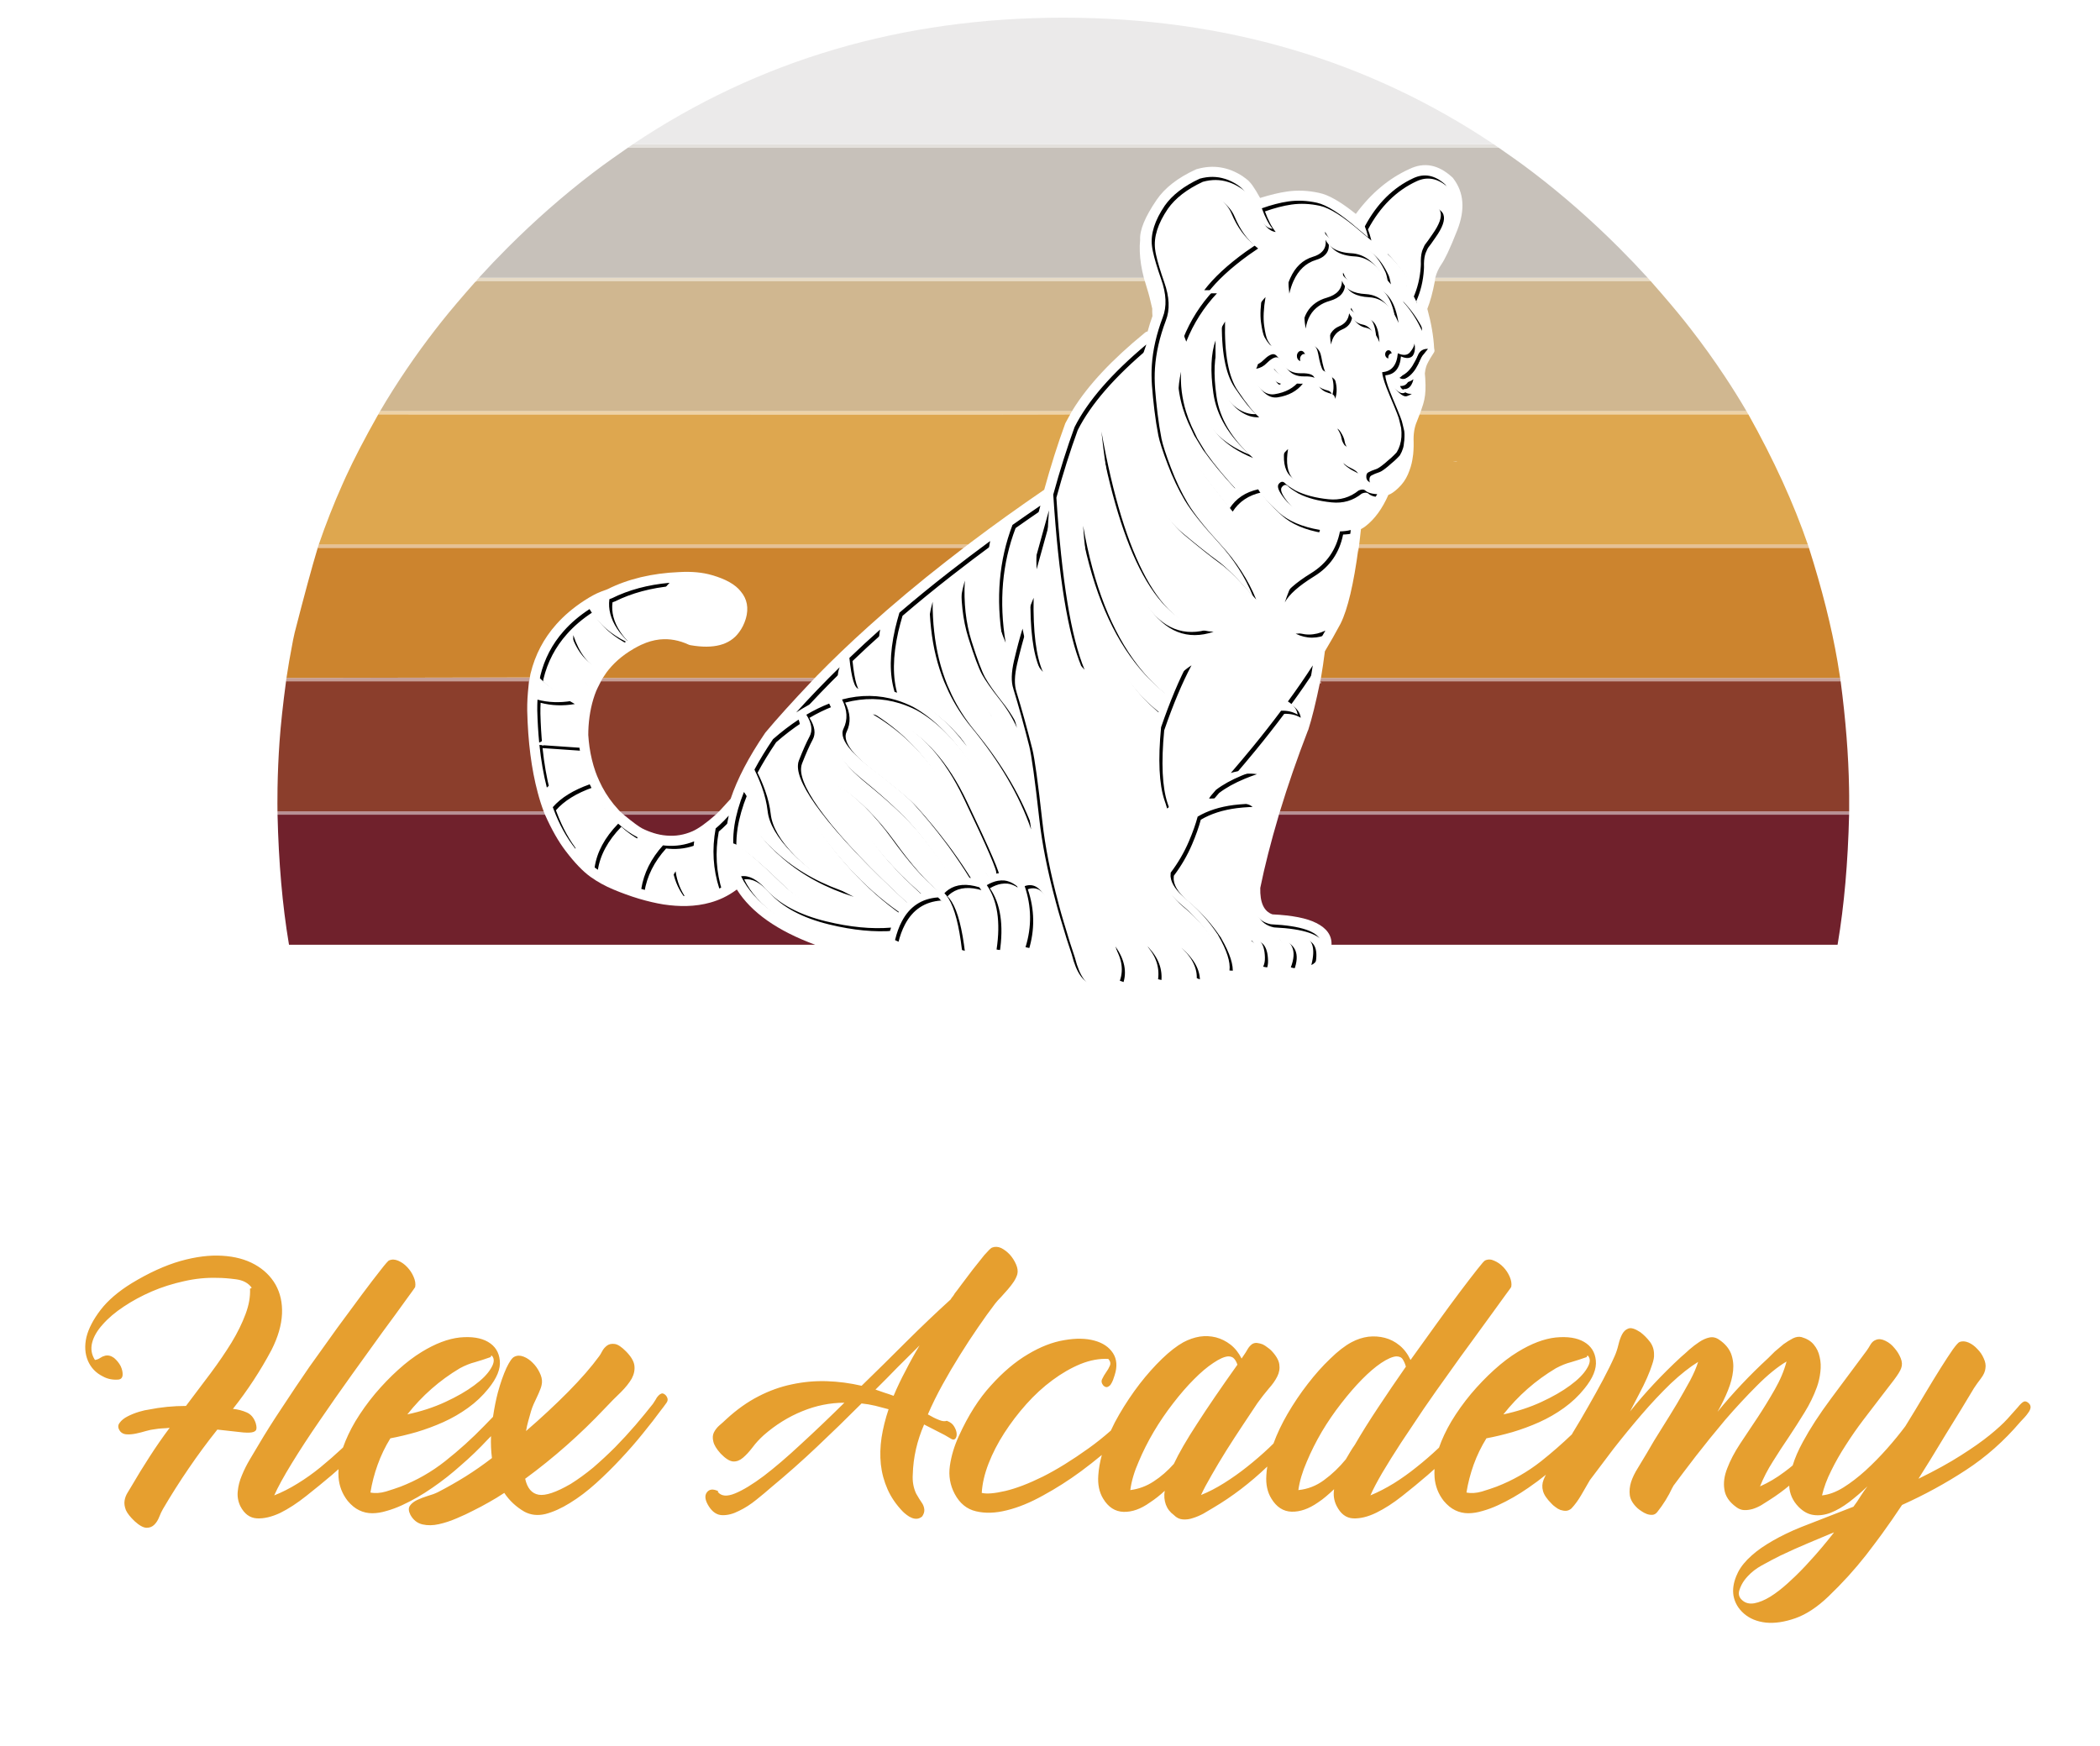 <?xml version="1.0" encoding="UTF-8"?>
<svg xmlns="http://www.w3.org/2000/svg" xmlns:xlink="http://www.w3.org/1999/xlink" version="1.1" preserveAspectRatio="none" x="0px" y="0px" width="1900px" height="1580px" viewBox="0 0 1900 1580">
  <defs>
    <filter id="Filter_1" x="-20%" y="-20%" width="140%" height="140%" color-interpolation-filters="sRGB">
      <feColorMatrix in="SourceGraphic" type="matrix" values="1 0 0 0 0 0 1 0 0 0 0 0 1 0 0 0 0 0 0.9 0" result="result1"></feColorMatrix>
    </filter>
    <filter id="Filter_2" x="-20%" y="-20%" width="140%" height="140%" color-interpolation-filters="sRGB">
      <feFlood flood-color="#000000" flood-opacity="1" in="SourceGraphic" result="result1"></feFlood>
      <feComposite in2="SourceGraphic" in="result1" operator="in" result="result2"></feComposite>
      <feGaussianBlur in="result2" stdDeviation="11.333,11.333" result="result3"></feGaussianBlur>
      <feOffset dx="0" dy="0" in="result3" result="result4"></feOffset>
      <feComposite in2="result4" in="SourceGraphic" operator="over" result="result5"></feComposite>
    </filter>
    <filter id="Filter_3" x="-20%" y="-20%" width="140%" height="140%" color-interpolation-filters="sRGB">
      <feGaussianBlur in="SourceGraphic" stdDeviation="7,7" result="result1"></feGaussianBlur>
    </filter>
    <filter id="Filter_4" x="-20%" y="-20%" width="140%" height="140%" color-interpolation-filters="sRGB">
      <feFlood flood-color="#000000" flood-opacity="1" in="SourceGraphic" result="result1"></feFlood>
      <feComposite in2="SourceGraphic" in="result1" operator="in" result="result2"></feComposite>
      <feGaussianBlur in="result2" stdDeviation="11.333,11.333" result="result3"></feGaussianBlur>
      <feOffset dx="2.828" dy="2.828" in="result3" result="result4"></feOffset>
      <feComposite in2="result4" in="SourceGraphic" operator="over" result="result5"></feComposite>
    </filter>
    <g id="Layer4_0_FILL">
      <path fill="#CC842E" stroke="none" d=" M 479.3 613.5 Q 479.3 613.408 479.3 613.3 479.292 613.411 479.25 613.5 L 479.3 613.5 Z"></path>
      <path fill="#C7C1BA" stroke="none" d=" M 1046.55 180.8 Q 1046.6 180.75 1046.65 180.7 L 1046.7 180.6 1046.55 180.8 Z"></path>
      <path fill="#D9AD68" stroke="none" d=" M 1318.45 417.6 Q 1317.45 417.15 1316.8 417.4 1315.65 417.5 1314.65 417.75 1316.55 417.65 1318.45 417.6 Z"></path>
    </g>
    <g id="Symbol_8_0_Layer0_0_FILL">
      <path fill="#DEA74F" stroke="none" d=" M 1330.9 359.05 L 1330.85 359.05 1033.4 359.05 Q 1031.176 364.85 1030.85 365.65 1027.55 373.4 1028 383.95 1028 384 1028 384.05 1028 384.15 1028 384.3 1028.1 387.35 1027.85 391.65 1027.85 394.1 1026.85 400.1 1025.85 406.25 1022.85 413.25 1019.8 420.35 1013.9 425.85 1008.7 430.7 1005.15 431.85 996.85 450.7 984.4 460.25 982.5 461.7 980.3 462.85 980.3 463.05 980.3 463.25 979.55 470.25 978.75 476.8 L 1384.65 476.8 Q 1365.541 421.014 1330.9 359.05 M 1032.1 362.55 Q 1031.979 362.901 1031.95 363 L 1031.95 362.95 1032.1 362.55 M 1063.65 401.75 Q 1064.65 401.5 1065.8 401.4 1066.45 401.15 1067.45 401.6 1065.55 401.65 1063.65 401.75 M 717 359.55 Q 716.952 359.631 716.9 359.7 L 717.25 359.05 717.2 359.05 716.2 359.05 Q 686.9 359.35 91.2 359.05 72.833 391.572 61.95 415.35 60.35 418.85 58.8 422.35 46.9 449.05 37.4 476.8 L 624.8 476.8 Q 626.1 475.8 627.4 474.8 658.95 451 693.75 427.2 702.8 394.45 712.8 367.2 712.9 366.85 713.1 366.6 L 716.5 360.35 716.4 360.6 717 359.55 Z"></path>
      <path fill="#70212C" stroke="none" d=" M 375.4 736.3 Q 383.527 732.742 396.55 721.25 L 313.25 721.25 Q 325.596 731.388 330 733.65 334.8 736.1 339.95 737.7 L 340 737.75 Q 346.1 739.7 352.15 740.15 L 352.2 740.15 Q 364.15 741.2 375.4 736.3 M 242.1 721.25 L 242.55 722.3 Q 242.34 721.865 242.15 721.4 L 242.1 721.25 0.1 721.25 Q 1.626 786.183 10.3 837.85 10.4 838.4 10.5 838.95 L 486.55 838.95 Q 435.15 820 415.65 788.95 409.85 793.3 403.4 796.4 397.8 799.05 391.75 800.75 381.65 803.6 370.15 803.9 L 370.1 803.9 Q 360.3 804.1 349.5 802.5 L 349.45 802.5 Q 338.8 800.75 327.15 797.3 321.1 795.5 314.85 793.2 309.55 791.3 304 788.95 292.85 784.35 283.25 777.5 272.9 770.05 260.75 754.05 251.039 741.361 242.1 721.25 M 1411.55 838.95 Q 1411.65 838.4 1411.75 837.85 1420.424 786.183 1422 721.25 L 906.15 721.25 Q 906.001 721.751 905.85 722.25 895.146 758.453 889.25 787.5 888.7 807.45 900.25 811.45 927.1 812.75 939.75 819.2 L 939.7 819.15 Q 954.25 826.35 953.7 838.95 L 1411.55 838.95 Z"></path>
      <path fill="#70212C" fill-opacity="0.498" stroke="none" d=" M 309.9 718.25 Q 311.627 719.822 313.25 721.25 L 396.55 721.25 Q 397.822 719.998 399.6 718.25 L 309.9 718.25 M 0.05 718.25 Q 0.073 719.753 0.1 721.25 L 242.1 721.25 240.9 718.25 0.05 718.25 M 1422 721.25 Q 1422.026 719.753 1422.05 718.25 L 907.05 718.25 Q 906.521 719.971 906.1 721.25 905.768 722.441 905.5 723.25 L 905.85 722.25 Q 906.001 721.751 906.15 721.25 L 1422 721.25 Z"></path>
      <path fill="#8B3E2C" stroke="none" d=" M 292.75 600.5 Q 289.175 607.392 288.4 609.35 282.7 623.55 281.5 641.25 281.25 645.1 281.25 649.1 281.6 654.7 282.35 660 284.05 671.7 287.7 682.2 289.15 686.3 291 690.25 L 291 690.3 Q 296.2 701.95 304.25 711.85 306.2 714.25 308.35 716.55 L 308.35 716.6 Q 309.1 717.4 309.9 718.25 L 399.6 718.25 Q 400.4 717.45 401.25 716.55 405.05 712.45 410.05 706.9 419.2 679.65 440.9 647.8 441.2 647.25 441.6 646.8 456.588 628.822 483.4 600.5 L 292.75 600.5 M 7.8 600.5 Q 3.513 632.465 1.9 655.4 0.45 675.95 0.1 697 0.05 700.5 0.05 704 0 707.5 0 711 0 714.65 0.05 718.25 L 240.9 718.25 Q 237.85 710.15 235.5 701.2 227 669.45 226 627.05 L 226 626.95 Q 225.95 621.3 226.25 615.9 226.441 611.881 227.6 600.5 L 227.25 600.5 7.8 600.5 M 1414.35 600.5 L 1414.3 600.5 943.6 600.5 Q 944.949 602.547 943.2 602.55 943.194 602.532 943.2 602.5 943.214 602.433 943.6 600.5 L 943.55 600.5 Q 943.688 599.903 943.85 599.15 944 598.325 944.15 597.5 943.841 599.019 943.5 600.5 937.535 629.507 932.65 644.55 932.5 644.85 932.35 645.1 917.7 683.1 907.05 718.25 L 1422.05 718.25 Q 1422.05 714.65 1422.05 711 1422.05 707.5 1422.05 704 1422 700.5 1421.95 697 1421.212 652.824 1414.35 600.5 Z"></path>
      <path fill="#8B3E2C" fill-opacity="0.498" stroke="none" d=" M 290.55 604.55 L 292.75 600.5 483.4 600.5 Q 484.825 599.011 486.25 597.5 487.104 596.628 487.95 595.75 487.05 596.65 486.2 597.5 L 294.4 597.5 Q 293.443 599.205 292.7 600.5 292.078 601.666 291.6 602.5 290.65 604.274 290.55 604.55 M 8.2 597.5 Q 7.988 599.006 7.75 600.5 L 7.8 600.5 227.25 600.5 227.6 600.5 Q 227.732 601.524 227.85 600.5 228.076 599.048 228.3 597.5 228.3 597.4 228.3 597.35 228.3 597.2 228.35 597.05 L 8.2 597.5 M 943.2 602.5 Q 943.194 602.532 943.2 602.55 944.949 602.547 943.6 600.5 943.214 602.433 943.2 602.5 M 1414.3 600.5 Q 1414.111 599.002 1413.9 597.5 L 944.15 597.5 Q 944 598.325 943.85 599.15 943.712 599.884 943.6 600.5 L 1414.3 600.5 Z"></path>
      <path fill="#CC842E" fill-opacity="0.498" stroke="none" d=" M 37.4 476.8 Q 36.944 478.171 36.4 479.8 L 36.45 479.8 620.85 479.8 Q 622.746 478.369 624.8 476.8 L 37.4 476.8 M 1385.65 479.8 Q 1385.148 478.301 1384.65 476.8 L 978.75 476.8 Q 978.524 478.538 978.35 479.8 L 1385.65 479.8 Z"></path>
      <path fill="#CC842E" stroke="none" d=" M 228.95 593.75 Q 229 593.45 229.1 593.25 235.2 568.25 252.25 549.05 262.85 537.1 277.7 527.45 286.4 521.8 292.55 519.5 292.55 519.45 292.6 519.45 295.6 518.25 298.65 517.2 326.55 503.25 363.5 501.7 363.55 501.7 363.6 501.7 L 363.75 501.7 Q 380.5 500.75 393.1 504.45 411.85 509.8 419.2 519.2 427.9 529.45 423.8 543.9 L 423.9 543.2 423.85 543.25 Q 423.85 543.6 423.75 544 421.6 551 417.75 556.05 417.65 556.25 417.5 556.4 405 573.35 373.7 567.85 372.9 567.75 372.1 567.35 L 372.15 567.4 Q 359.2 561.4 346.35 562.65 346 562.7 345.7 562.7 337.6 563.6 329.4 567.4 L 329.45 567.35 Q 325.65 569.15 322.2 571.15 322 571.3 321.75 571.45 306.9 580.1 297.45 592.9 L 297.5 592.9 Q 295.85 595.15 294.4 597.5 L 486.2 597.5 Q 487.05 596.65 487.95 595.75 L 487.9 595.75 Q 509.8 573.35 534.65 551 567.6 521.25 605.7 491.5 L 605.75 491.5 Q 608.253 489.521 619.05 481.2 L 620.9 479.8 620.85 479.8 36.45 479.8 Q 28.556 505.991 15.6 556.55 14.8 559.85 14.15 563.2 13.8 565.1 13.45 567 10.5 582.1 8.2 597.5 L 228.35 597.05 228.35 597.15 Q 228.6 595.4 228.95 593.75 M 1411.5 582.6 Q 1403.496 535.851 1385.65 479.8 L 978.35 479.8 Q 977.95 483.061 977.95 483.15 977.837 483.979 978.1 479.8 971.62 528.616 962 548.15 961.95 548.25 961.9 548.35 955.1 561.1 947.7 573.4 946.15 585.9 944.15 597.5 L 1413.9 597.5 Q 1412.75 590 1411.5 582.6 Z"></path>
      <path fill="#DEA74F" fill-opacity="0.498" stroke="none" d=" M 716.2 359.05 L 717.2 359.05 Q 717.689 358.182 718.4 356.9 718.65 356.488 718.9 356.05 L 92.9 356.05 Q 92.032 357.555 91.15 359.05 L 91.2 359.05 Q 686.9 359.35 716.2 359.05 M 1330.85 359.05 Q 1330.012 357.551 1329.15 356.05 L 1034.55 356.05 Q 1033.901 357.759 1033.4 359.05 L 1330.85 359.05 Z"></path>
      <path fill="#D0B790" fill-opacity="0.498" stroke="none" d=" M 784.75 238.35 Q 784.383 236.979 783.9 235.35 L 182.3 235.35 Q 180.946 236.863 179.6 238.35 L 179.65 238.35 784.75 238.35 M 1047.6 235.35 Q 1047.362 237.085 1047.2 238.35 L 1242.4 238.35 Q 1241.104 236.863 1239.75 235.35 L 1047.6 235.35 Z"></path>
      <path fill="#D0B790" stroke="none" d=" M 785.4 240.35 L 784.8 238.35 784.75 238.35 179.65 238.35 Q 159.847 260.794 148.9 274.6 146.1 278.1 143.4 281.6 115.4 317.7 92.9 356.05 L 718.9 356.05 Q 719.25 355.4 719.7 354.75 740.15 321.6 784.8 285.15 L 784.75 285.15 Q 785.9 284.15 787.35 283.9 789.2 277 791.7 270.05 791.4 266.5 791.5 263.25 789 251.9 786.95 245.55 786.844 245.232 785.4 240.35 M 1329.15 356.05 Q 1319.8 340.1 1309.45 324.5 1295 302.65 1278.65 281.6 1275.9 278.1 1273.15 274.6 1262.203 260.794 1242.45 238.35 L 1242.4 238.35 1047.2 238.35 1047.2 238.35 1047.2 238.4 Q 1047.172 238.613 1047.15 238.8 1047.086 239.214 1047 239.55 L 1047.2 238.35 Q 1044.409 253.34 1040.4 263.5 1045.7 282.75 1046.55 299.05 L 1046.85 300.9 Q 1047 301.8 1046.6 302.6 L 1045.35 304.65 Q 1045.3 304.7 1045.25 304.75 1040.45 312.2 1039.3 315.9 L 1039.3 315.95 Q 1038.5 318.4 1038.15 322 1038.55 325.05 1038.75 332.3 1039 342 1036.65 349.7 1035.7 352.8 1034.55 356.05 L 1329.15 356.05 Z"></path>
      <path fill="#C7C1BA" fill-opacity="0.498" stroke="none" d=" M 1105.05 117.7 Q 1102.873 116.196 1100.55 114.6 L 321.5 114.6 Q 319.234 116.157 317.1 117.6 L 317.1 117.65 318.4 117.65 1105.05 117.7 Z"></path>
      <path fill="#C7C1BA" stroke="none" d=" M 1024.15 136.95 L 1024.2 136.95 Q 1044.15 127.25 1062.8 144.3 1062.8 144.35 1062.9 144.4 L 1063.4 144.85 Q 1063.55 145 1063.7 145.25 L 1064.1 145.8 1064 145.65 Q 1078.3 164.5 1067.55 192.15 1062.55 204.9 1058.75 212.95 1055.45 219.85 1053.1 223.25 1049.4 228.6 1047.65 235.15 L 1047.65 235.2 Q 1047.6 235.3 1047.6 235.35 L 1239.75 235.35 Q 1227.2 221.6 1213.8 208.2 1176.75 171.15 1137 140.75 1132.4 137.15 1127.7 133.75 1121.79 129.367 1105.05 117.7 L 318.4 117.65 317.1 117.65 Q 300.26 129.367 294.35 133.75 289.65 137.15 285 140.75 245.25 171.15 208.2 208.2 194.8 221.6 182.3 235.35 L 783.9 235.35 Q 780.65 222.85 780.25 211.95 780 206.3 780.55 201.05 L 780.55 201 Q 779.75 187.95 795.35 165.05 795.398 164.953 795.5 164.9 L 795.4 164.95 Q 806.6 148.55 830.65 137.5 830.75 137.4 830.9 137.4 L 831.45 137.15 Q 831.6 137.1 831.75 137.05 L 832.2 136.95 Q 854 130.8 873.5 143.6 873.7 143.75 873.9 143.95 876.4 145.65 878.55 147.55 878.65 147.65 878.8 147.8 880.8 149.8 882.25 151.9 L 882.2 151.85 Q 885.5 156.55 889.1 163.15 902.85 158.85 913.3 157.35 927.45 155.25 942.4 158.55 L 942.35 158.55 Q 955 160.95 975.7 177.6 996.15 149.7 1024.15 136.95 Z"></path>
      <path fill="#EBEAEA" stroke="none" d=" M 1100.55 114.6 Q 929.5 0 711 0 492.5 0 321.5 114.6 L 1100.55 114.6 Z"></path>
    </g>
    <g id="Symbol_9_0_Layer0_0_FILL">
      <path fill="#E69F2F" stroke="none" d=" M 43.8 388.8 Q 51.2 380.35 62.85 372.65 74.3 365 88.1 359 101.85 353.1 117.15 349.75 132.4 346.25 147.1 346.7 154.75 346.7 164.35 348 173.85 349.25 178.45 355.5 178.35 356.15 177 356.45 177.55 367.35 172.95 379.5 168.35 391.9 160.35 405.15 152.2 418.4 141.5 432.8 130.7 447.25 119.05 462.6 101.75 462.6 85.15 465.95 82.2 466.25 76.6 467.9 71 469.6 66.35 472 61.45 474.45 59 477.95 56.35 481.35 59.6 485.65 61.75 488.2 65.75 488.35 69.6 488.5 74.05 487.55 78.55 486.6 82.85 485.3 87.4 484 90.65 483.7 94.45 483.05 97.7 482.9 101.05 482.8 104.3 482.4 94.7 495.25 86.15 508.55 77.6 521.75 69.6 535.5 68.05 538.1 66.1 541.3 64.05 544.65 63.5 548.4 62.9 552.2 64.7 556.85 66.7 561.3 72.65 566.95 79.15 572.85 83.5 572.85 87.65 572.85 90.4 570.1 93.25 567.25 94.85 563.05 96.55 558.75 98.25 555.85 109.2 537.15 121.55 519.1 133.8 501.1 147.45 484 157.35 485 164.55 485.9 171.75 486.9 176.25 486.75 180.75 486.6 182.2 484.8 183.6 483.05 182.15 478.1 179.7 470.9 173.95 468.45 168.3 465.95 161.55 465.25 181.5 440.05 196.5 411.85 205.25 394.55 205.95 379.3 206.6 364.35 200.1 352.8 193.6 341.45 181.25 334.55 168.95 327.7 151.95 326.7 134.9 325.6 114.05 331.45 93.2 337.45 69.95 351.55 51.8 362.75 41.85 375.65 31.9 388.65 29 400.3 26.3 412.15 30.35 421.75 34.4 431.15 43.8 435.85 50.05 439.35 57.85 438.75 61.45 438.4 61.75 434.55 61.95 430.9 60 426.6 57.8 422.4 54 419.15 49.95 416.2 45.85 417.15 43.45 417.75 41.45 419.15 39.35 420.6 36.7 421 32.05 413.75 34.15 405.4 36.25 397.1 43.8 388.8 M 326.45 354.9 Q 327.2 350.6 324.95 345.6 322.9 340.8 319.2 336.95 315.6 333.1 311.1 331.2 306.65 329.25 302.9 330.9 301.7 331.2 295.25 339.55 288.55 348 278.5 361.45 268.5 374.9 255.95 392 243.55 409.3 230.55 427.5 217.85 445.95 205.95 464.15 193.85 482.25 184.75 497.75 181.2 503.9 176.8 511.1 172.65 518.1 169.7 525.3 166.6 532.55 165.95 539.55 165.1 546.6 168.2 553.2 173.65 563.85 183.35 564.35 192.85 564.8 204.35 559.4 215.65 553.8 227.9 544.05 240.05 534.45 250.85 525.3 253.95 522.55 257.1 519.8 256.85 523.5 257.1 527.2 258 539.05 265.35 548.5 270.3 554.4 275.75 557 281.3 559.7 287.55 559.7 293.75 559.7 300.6 557.6 307.45 555.7 314.4 552.5 328.65 545.95 342 536.65 355.3 527.55 367.85 516.3 380.55 505.35 391.9 493.15 393.55 491.5 395.05 489.95 394.65 500.05 395.9 509.75 384.15 518.8 372.05 526.4 359.75 534.05 346.95 540.65 343 542.6 337.75 544.05 332.75 545.6 328.25 547.7 323.75 549.85 321.65 552.95 319.5 556.05 322.2 561.3 326.05 568.15 333 569.8 339.9 571.4 347.9 569.6 355.85 567.85 364.25 564.2 372.55 560.7 379 557.3 386.1 553.8 393 549.85 400.05 545.95 407.05 541.3 414 551.75 425.25 558.3 433.85 562.9 444.3 560.4 454.95 557.6 466.5 550.4 478.25 543.2 489.95 532.65 501.8 521.95 512.6 510.3 523.45 498.75 532.7 487.2 542.1 475.65 548.25 467.2 551.3 463.35 553.8 459.8 556.25 456.45 553 452.8 550.9 450.9 549.4 451.35 547.85 451.85 546.55 453.25 545.05 454.7 543.9 457.05 542.65 459.05 541.55 460.7 534.4 469.8 525.7 480 517 490.1 507.4 499.9 497.85 509.45 487.6 518.3 477.25 526.85 467.1 533.2 447.5 544.55 438.15 542.95 428.8 541.3 425.95 528.5 464.75 500.05 497.85 465 505.9 456.45 512.55 450.15 519 443.7 522.4 437.8 525.55 431.85 524.75 425.9 523.95 420.05 517.1 413.15 511.15 407.15 507.15 406.55 502.9 405.95 500.2 407.85 497.3 409.95 495.7 412.95 494.05 416.2 492.8 417.75 482.3 432.15 464.8 449.9 447.25 467.6 426.75 485.3 427.5 480.65 428.75 476.25 429.95 471.9 431.3 467.2 432.15 464.35 433.6 461 435.1 457.8 436.75 454.25 438.35 450.9 439.65 447.5 440.95 444.35 441.15 441.25 441.45 437.15 438.9 432.15 436.5 427.2 432.7 423.5 429 419.7 424.45 417.95 419.9 416.2 416.15 418.1 413.2 419.4 408.95 428.35 404.8 437.45 401.25 450.4 398.6 460.55 396.85 472.45 393.35 476.15 388.9 480.65 372.35 497.75 353.6 512.55 335.05 527.2 313.05 535.7 307.75 537.65 299.95 540.05 292.25 542.25 285.95 540.95 288 528.2 292.5 515.75 297 503.2 304 491.9 315.25 489.8 327.65 486.25 340.05 482.55 351.8 477.3 363.8 471.9 374.25 464.35 384.75 456.8 392.65 446.95 404.2 432.8 403 421.5 401.95 410.25 392.35 404.65 382.85 399.1 366.75 400.65 350.8 402.4 332.3 413.75 321.95 420.05 311 429.95 300.2 439.7 290.05 451.7 280.1 463.65 272.25 476.65 265.25 488.55 261.15 500.2 260.7 500.6 260.3 501 250.95 509.75 240.75 518.1 230.7 526.3 220 532.85 209.45 539.4 198.9 543.55 203.75 532.55 214.85 514.45 225.95 496.3 240.2 475.65 254.3 455 269.4 433.95 284.55 412.85 297.05 395.55 309.95 378.1 318.05 366.75 326.35 355.5 326.45 354.9 M 394.95 428.65 Q 390.55 436.15 379.75 444.05 369.25 451.85 353.65 459.05 338.1 466.25 319.35 470.25 339.35 444.9 366.85 428.5 374 424.65 380.7 422.95 387.4 421 394.7 418.4 L 395.2 417.15 395.9 417.15 Q 399.55 421.3 394.95 428.65 M 864.4 325.6 Q 860.8 321.8 856.55 319.65 852.2 317.75 848.25 319.35 846.6 320.15 841.4 326.05 836.5 332.15 830.8 339.35 825.3 346.55 820.65 352.8 816.1 359 814.7 360.65 813.75 362.4 812.8 363.55 811.8 364.65 810.9 366.25 791.35 384 770.95 404.3 750.65 424.65 730.35 444.35 714.6 440.7 698.7 440.2 682.95 439.7 667.35 443.05 651.8 446.25 636.95 453.95 622.05 461.6 608.1 474.45 604.95 477.45 601.7 480.2 598.6 482.9 596.7 486.6 595 490.1 596.2 494.8 597.15 499.4 602.75 505.65 609.4 512.55 614.15 512.85 618.8 513.1 623.05 509.45 627.2 505.95 631.6 500.2 635.9 494.4 641.75 489.1 657.8 475.05 676.6 467.4 695.3 459.7 714.75 459.7 694.5 479.7 675.65 497 656.95 514.45 641.8 526 626.7 537.3 615.9 541.75 604.9 546.3 600.25 540.4 L 600.65 539.75 Q 593.7 536.35 590.35 540.8 586.95 545.3 592.15 553.5 597.15 561.3 604.3 561.45 611.5 561.65 619.35 557.6 627.35 553.8 635.1 547.5 642.85 541.3 648.45 536.35 670.1 518.4 690.15 499.4 710.35 480.35 730.3 460.35 736.7 461 742.75 462.45 748.75 464.05 754.75 465.6 750.35 478.75 748.4 491.2 746.55 503.55 747.75 515.45 749.05 527.2 753.8 537.95 758.6 548.85 767.75 558.3 769.15 559.7 771.3 561.3 773.3 562.9 775.7 563.85 777.85 564.8 780.35 564.7 782.9 564.5 785.15 562.6 787.3 559.4 787.1 556.55 786.9 553.8 785.5 551.25 784 548.85 782.45 546.6 780.9 544.15 779.7 541.95 776 534.05 776.65 524.55 777.25 501.65 786.9 479.4 792.9 482.55 799.3 485.75 805.7 488.8 811.6 492.5 813.95 493.8 815.35 492 816.65 490.1 816.3 487.2 816 484.3 813.95 481 812.1 477.8 807.45 476.05 804.7 477.1 800.2 475.2 795.7 473.45 790.3 470.25 796.1 456.8 803.6 443.25 811.1 429.65 819.25 416.65 827.3 403.7 835.6 391.65 843.8 379.65 851.25 369.9 853.35 367.2 856.55 364 859.65 360.65 862.7 357.1 865.85 353.45 868.2 349.9 870.45 346.25 871.25 343.35 872.2 339.35 870.1 334.55 867.95 329.55 864.4 325.6 M 782.8 407.85 Q 776.05 419.05 770.2 430.6 764.1 441.95 759.3 453.45 755 451.85 750.95 450.6 747 449.15 742.9 447.8 753.05 437.8 762.8 427.7 772.75 417.75 782.8 407.85 M 1310.95 336.95 Q 1307.25 333.1 1302.75 331.2 1298.5 329.15 1294.55 330.9 1293.45 331.2 1287.45 338.9 1281.4 346.55 1272 359 1262.55 371.55 1251.05 387.55 1239.45 403.5 1227 421 1223.2 412.85 1217.1 407.85 1211.05 402.85 1203.7 400.95 1196.45 399.1 1188.85 399.95 1181.1 400.95 1173.6 404.95 1164.65 409.75 1154.35 419.85 1143.95 429.75 1134.05 442.6 1124.1 455.4 1115.65 469.9 1107.8 483.45 1103 496.6 1101 498.6 1098.95 500.55 1089.5 509.45 1079.15 517.65 1069.1 525.65 1058.5 532.3 1047.8 539.05 1037.45 543.2 1040.9 535.7 1047.05 525.15 1053.15 514.45 1060.45 502.75 1067.75 491.2 1075.2 480 1082.65 468.8 1088.5 460 1093.7 452.8 1098.6 447.05 1103.8 441.25 1106.4 436 1109.15 430.6 1108.25 424.85 1107.4 419.05 1100.7 412.15 1099.35 410.9 1097.3 409.45 1095.5 408 1093.2 406.85 1090.8 405.95 1088.45 405.65 1086.1 405.25 1083.8 406.55 1081.3 408.3 1079.5 411.4 1077.7 414.6 1076.3 416.5 L 1074.15 419.7 Q 1070.2 411.85 1064.05 407.05 1058 402.4 1050.95 400.55 1043.75 398.75 1036.3 399.85 1028.75 401.1 1021.5 404.95 1012.55 409.95 1002.25 419.85 991.8 429.95 981.9 442.7 972 455.6 963.55 470.1 959.2 477.5 955.85 484.9 945.7 493.85 935.5 501.1 913.4 516.95 894.25 526.6 875 536.1 860.35 539.55 845.7 542.95 839.05 541.3 839.75 528.85 845.2 514.75 850.7 500.65 859.45 487.1 868.25 473.45 879.35 461 890.5 448.5 903.05 439.25 915.6 429.95 928.45 424.65 941.55 419.4 953.55 420.05 956.25 423.05 955 426.1 953.7 429.25 951.55 432.15 949.5 435.05 948.1 438.05 946.5 440.95 949 444.05 950.95 445.95 952.6 445.5 954.45 444.9 955.7 443.25 957 441.25 957.85 439.05 958.7 436.85 959.3 434.75 963.1 423.05 957.75 414.75 952.35 406.55 941.05 403.5 929.55 400.3 913.75 403.05 897.8 405.65 880.8 415.85 863.75 425.9 847.4 444.05 831 461.9 818.35 489.8 812.15 503.2 810.2 516.85 808.3 530.4 814.6 542.25 821.45 555.1 833.9 557.95 846.4 560.95 861.9 557 877.4 553.2 894.65 543.55 912.1 534.05 928.85 521.75 938.5 514.6 947.7 506.95 945.1 516.5 944.5 525.3 943.55 537.8 948.95 546.6 955.9 558.1 967.4 558.45 978.9 558.75 991 550.1 998.35 545.3 1004.6 539.4 1003.5 545.95 1005.6 551.85 1007.75 557.6 1012.85 561.3 1016.35 564.95 1020.95 565.3 1025.6 565.65 1030.15 564.05 1034.85 562.6 1039.6 560.05 1044.25 557.3 1048.6 554.7 1074.05 539.7 1097.4 517.45 1096.75 521.35 1096.55 525.15 1095.65 537.65 1101.1 546.45 1108.05 557.95 1119.4 558.3 1130.8 558.6 1143.05 550.1 1147.2 547.4 1150.7 544.35 1154.4 541.2 1157.85 537.95 1156.55 545.8 1160.05 552.95 1165.5 563.85 1175 564.35 1184.6 564.8 1196 559.25 1207.45 553.65 1219.55 544.05 1231.9 534.3 1242.5 525.15 1245.65 522.5 1248.7 519.65 1248.5 523.45 1248.75 527.2 1249.65 539.05 1257 548.5 1261.95 554.4 1267.4 557 1272.95 559.7 1279.2 559.7 1285.4 559.7 1292.25 557.6 1299.1 555.7 1306.05 552.5 1320.3 545.95 1333.65 536.65 1341.7 531.15 1349.5 524.85 1348.2 527.2 1347.35 529.45 1345.4 534.45 1346.85 539.55 1348.1 544.55 1354.6 551.05 1355.85 552.5 1358.1 554.1 1360.05 555.7 1362.55 556.7 1365.3 557.6 1367.75 557.5 1370.35 557.3 1372.55 555.4 1377.25 550.4 1381.35 543.4 1385.4 536.35 1389.25 529.75 1398.5 517.35 1410.6 501.45 1422.95 485.65 1436 470.45 1449.3 455 1462.5 442.25 1475.95 429.65 1487.2 422.75 1485 429.95 1480 439.5 1474.7 449.15 1468.3 460.15 1461.65 471.25 1454.35 482.8 1446.95 494.4 1440.75 505.35 1436.6 512.2 1432.65 518.8 1428.55 525.3 1426.55 531.4 1424.6 537.65 1425.4 543.55 1426.3 549.45 1432.3 555.1 1433.7 556.35 1435.9 557.8 1438.15 559.4 1440.8 560.4 1443.3 561.3 1445.9 561.15 1448.35 560.95 1450.25 558.6 1458.5 548.2 1463.85 536.65 1464.2 536.35 1464.25 536.1 1464.3 535.7 1464.7 535.05 1472.7 524.2 1485.15 508 1497.65 491.9 1511.7 475.2 1525.9 458.75 1540.5 444.15 1554.95 429.65 1567.2 422.4 1563.85 435.05 1556.5 447.8 1549.15 460.7 1541.05 473 1532.8 485.3 1525.2 496.8 1517.5 508.55 1513.6 518.9 1509.5 529.2 1510.95 538.1 1512.15 547.2 1521.65 554.1 1525.05 556.7 1528.85 556.85 1532.45 557 1536.55 555.85 1540.35 554.7 1544.45 552.35 1548.35 549.85 1552.1 547.5 1561.2 541.7 1569.6 534.75 1570.05 545.55 1577.95 553.8 1584.4 560.4 1591.8 561.3 1599.15 562.3 1607.15 559.25 1615.3 556.05 1623.75 549.65 1632.2 543.2 1640.35 535.4 1636.85 540.05 1634 544.55 1631.25 549.15 1627.7 553.8 1600.95 564.2 1580.5 572.2 1572.95 575.2 1566.05 578.6 1554.3 584.3 1544.4 591.05 1539.6 594.4 1535.75 597.85 1527.35 605.25 1523.35 613 1522.45 614.85 1521.7 616.65 1517.85 626.1 1519.2 634.3 1520.95 643.85 1528.75 650.6 1536.5 657.3 1548.35 658.65 1560.35 659.9 1575.1 654.75 1589.9 649.55 1605 635.1 1614.35 626.15 1623 616.65 1631.3 607.5 1638.9 597.85 1639.75 596.8 1640.55 595.7 1647.05 587.25 1653.4 578.6 1662.8 565.65 1671.7 552.2 1702.35 538.4 1729.45 520.65 1756.7 502.9 1778.65 477.1 1780.6 475.05 1782.5 473 1784.45 470.9 1785.95 468.65 1787.55 466.55 1787.95 464.35 1788.3 461.9 1786.2 460 1783.7 457.8 1781.75 458.75 1779.7 459.7 1776.35 463.9 1772.9 467.9 1767.1 474.25 1761.3 480.65 1751 489 1740.6 497.45 1724.85 507.4 1709.35 517.35 1686.55 528.5 1690.6 521.95 1697.35 511.2 1703.95 500.35 1711.15 488.5 1718.45 476.65 1725.35 465.45 1732.15 454.15 1736.75 446.55 1739.3 442.6 1743 437.8 1746.8 432.8 1747.15 428.5 1747.85 424.3 1745.6 419.55 1743.55 414.75 1739.8 411.05 1736.25 407.15 1731.9 405.25 1727.6 403.4 1723.9 404.65 1722.15 405.25 1717.65 411.5 1713.3 417.75 1706.8 428.05 1700.3 438.4 1692.15 452.05 1684.2 465.6 1674.65 481 1667.25 490.9 1658.05 501.3 1648.65 511.9 1638.7 521 1628.65 530.1 1618.7 536.35 1608.6 542.6 1599.3 543.55 1601.75 532.85 1607.6 521.2 1613.35 509.45 1620.85 497.95 1628.3 486.25 1636.7 475.2 1645.1 464.35 1652.15 455 1659.05 445.95 1664.4 439.05 1669.6 432.15 1670.9 428.5 1672.5 424.3 1670.5 419.4 1668.5 414.4 1664.85 410.25 1661.4 405.95 1656.7 403.7 1651.9 401.3 1648.25 402.75 1645.25 403.7 1643.3 406.85 1641.35 410.25 1639.75 412.5 1622.85 435.05 1607.35 456.05 1591.7 477.1 1581.9 495.25 1575.75 506.5 1572.75 516.45 1569.1 519.5 1565.3 522.3 1554.55 530.4 1543.2 535.4 1547.8 523.9 1554.85 512.85 1561.8 501.65 1569.25 490.75 1576.6 479.7 1583.5 468.45 1590.3 457.5 1594.65 445.6 1597 439.05 1597.8 431.85 1598.7 424.65 1597.15 418.25 1595.85 411.85 1591.8 407.05 1588 402.4 1580.75 400.3 1577.2 399.4 1573.05 401.4 1568.65 403.7 1564.5 406.7 1560.5 409.95 1556.55 413.4 1552.7 417.15 1550.5 419.4 1525.7 442.25 1504.75 467.9 1510.35 458.1 1514.2 448.5 1518 439.05 1518.85 430.7 1519.7 422.4 1516.9 415.05 1513.9 407.85 1506.35 402.75 1502.15 399.7 1497.45 400.65 1492.95 401.6 1488.35 404.65 1483.9 407.55 1479.35 411.5 1475.05 415.5 1471.6 418.4 1446.1 441.95 1425.6 467.6 1429.75 459.7 1433.8 451.85 1437.95 444.05 1441 437.15 1444 430.25 1445.7 424.85 1447.55 419.4 1447.3 416.2 1447.4 409.6 1443.55 404.5 1439.6 399.4 1434.9 395.85 1427.8 391.2 1424.25 392.5 1420.55 393.75 1418.45 397.75 1416.4 401.6 1415.1 407.15 1413.75 412.85 1411.7 417.45 1407.55 426.9 1401.25 438.75 1394.95 450.6 1388 462.7 1381.05 475.05 1373.85 486.75 1373.35 487.55 1372.95 488.35 1359.65 501.1 1345.25 512.55 1326.7 527.2 1304.65 535.7 1299.4 537.65 1291.6 540.05 1283.9 542.25 1277.6 540.95 1279.65 528.2 1284.1 515.75 1288.65 503.2 1295.65 491.9 1306.9 489.8 1319.3 486.25 1331.7 482.55 1343.45 477.3 1355.45 471.9 1365.9 464.35 1376.4 456.8 1384.3 446.95 1395.85 432.8 1394.65 421.5 1393.6 410.25 1384 404.65 1374.5 399.1 1358.4 400.65 1342.4 402.4 1323.95 413.75 1313.6 420.05 1302.65 429.95 1291.85 439.7 1281.7 451.7 1271.75 463.65 1263.9 476.65 1256.85 488.6 1252.75 500.35 1252.45 500.65 1252.05 501 1242.8 509.75 1232.45 517.95 1222.35 526.1 1211.85 532.65 1201.15 539.2 1190.7 543.55 1194.25 535.4 1201.55 522.9 1208.95 510.45 1218.45 495.85 1228.05 481.35 1239 465.1 1249.95 449.15 1261.05 433.8 1272 418.25 1282.4 404.2 1292.7 390.1 1300.5 379.3 1308.4 368.45 1313.1 361.9 1318.05 355.35 1318.15 354.7 1318.85 350.6 1316.7 345.6 1314.55 340.7 1310.95 336.95 M 1608.95 578.6 Q 1604.75 584 1598.9 590.95 1596 594.35 1592.95 597.85 1588.85 602.45 1584.4 607.25 1579.85 612.1 1575.15 616.65 1571.85 619.85 1568.45 622.9 1560.15 630.45 1552.5 635.2 1544.85 639.9 1537.95 641.2 1531 642.35 1526.65 638 1522.9 634.45 1524.5 629.35 1526.2 624.2 1529.05 620.35 1530.5 618.4 1532.15 616.65 1537.3 611.1 1544.45 607.1 1554 601.8 1562 597.85 1562.15 597.75 1562.35 597.7 1574.3 592 1586.1 587.05 1596.05 582.75 1606.2 578.6 1608.15 577.8 1610.15 577 1609.55 577.8 1608.95 578.6 M 1386.85 417.15 L 1387.55 417.15 Q 1391.2 421.3 1386.6 428.65 1382.2 436.15 1371.4 444.05 1360.9 451.85 1345.3 459.05 1329.75 466.25 1311 470.25 1331 444.9 1358.5 428.5 1365.65 424.65 1372.35 422.95 1379.05 421 1386.35 418.4 L 1386.85 417.15 M 1220.05 420.6 Q 1221.8 423.4 1222.8 427.05 1209.85 445.6 1197.75 463.9 1185.65 482.1 1176.6 497.75 1174.3 501 1172.4 504.2 1170.7 507.25 1168.45 510.9 1159.6 521.75 1148.8 529.65 1138.25 537.5 1125.5 538.75 1127.2 526.6 1133.15 513 1138.85 499.4 1146.75 485.9 1154.75 472.5 1164.25 460.35 1173.8 448 1183.05 438.6 1192.25 429.25 1200.45 423.7 1208.95 418.1 1214.1 417.75 1218.4 417.75 1220.05 420.6 M 1062 417.75 Q 1065.65 417.75 1067.4 419.85 1069.3 421.95 1070.35 425.3 1047.7 457.15 1033.85 478.75 1019.75 500.35 1012.85 515.05 1004.4 524.55 994.6 530.9 984.9 537.3 973.45 538.75 975.05 526.6 981.05 513 986.75 499.4 994.7 485.9 1002.65 472.5 1012.25 460.15 1021.75 447.8 1030.95 438.6 1040.15 429.25 1048.55 423.7 1056.85 418.1 1062 417.75 Z"></path>
      <path fill="#FFFFFF" stroke="none" d=" M 1046.7 652.6 Q 1046.7 650.65 1045.75 649.7 1044.7 648.35 1042.7 648.35 1041.95 648.35 1041.25 648.5 1040.35 648.6 1039.6 649 1039.55 649 1039.5 649.05 L 1022.9 657 Q 1022.8 657 1022.8 657.05 1021.5 657.7 1020.9 658.9 1020.75 659.05 1020.75 659.2 1020.15 660.45 1020.55 661.9 L 1020.55 661.85 1020.75 662.85 Q 1020.7 663.05 1020.9 663.4 1021.5 665.2 1022.8 665.8 1022.9 665.85 1023.1 665.95 1024.45 666.6 1026.15 665.9 1026.3 665.9 1026.5 665.8 L 1036.7 661.05 1036.7 710.95 Q 1036.7 712.9 1037.85 713.95 1038.9 715.2 1040.9 715.2 L 1042.45 715.2 Q 1044.45 715.2 1045.55 714.05 1046.7 712.95 1046.7 710.95 L 1046.7 652.6 M 1085.5 656.25 Q 1088.25 656.25 1090.65 656.9 1092.85 657.5 1094.35 658.55 L 1094.3 658.55 Q 1095.6 659.5 1096.75 659.4 1098.1 659.55 1099.5 658.2 L 1100.25 657.55 1100.3 657.5 Q 1101.65 656.25 1101.65 654.85 L 1101.65 654.8 Q 1101.95 653 1100.15 651.65 L 1100.1 651.6 Q 1097.6 649.65 1093.75 648.45 1089.95 647.3 1085.45 647.3 1076.65 647.35 1070.6 652.2 L 1070.65 652.2 Q 1064.6 656.8 1061.5 664.75 1058.45 672.35 1058.4 681.95 L 1058.4 682 Q 1058.45 691.4 1061.35 698.3 1064.35 705.55 1070.15 709.6 1075.9 713.65 1084.15 713.7 L 1084.2 713.7 Q 1090.75 713.65 1095.95 711 1101.25 708.25 1104.35 703.4 1104.35 703.35 1104.4 703.35 1107.4 698.4 1107.5 691.85 1107.5 691.8 1107.5 691.75 1107.4 685.15 1104.15 680.25 1100.85 675.3 1095.6 672.7 1090.45 670 1084.3 669.95 L 1084.25 669.95 Q 1080 669.95 1076 671.4 1075.95 671.4 1075.9 671.4 1071.75 672.75 1068.5 675.65 L 1068.45 675.7 Q 1068.35 675.75 1068.25 675.85 1068.45 674.45 1068.75 673.05 1069.8 668.05 1072.2 664.15 L 1072.2 664.2 Q 1074.45 660.5 1077.85 658.4 1081.15 656.3 1085.45 656.25 L 1085.5 656.25 M 1069.6 687.65 Q 1070.55 685.2 1072.7 683.3 1074.9 681.3 1077.8 680.25 1080.7 679.1 1083.85 679.1 1087.75 679.15 1091.05 680.7 L 1091.1 680.7 Q 1094.2 682.3 1096.1 685.15 1097.95 687.95 1098 691.8 L 1098 691.85 Q 1097.95 695.75 1096.15 698.65 1094.3 701.5 1091.2 703.05 L 1091.15 703.1 Q 1087.95 704.7 1084.05 704.7 L 1084 704.7 Q 1078.3 704.65 1074.35 701.5 1070.4 698.25 1069.25 692.7 1068.65 689.95 1069.6 687.65 M 965 664.6 Q 961.65 672.25 961.6 681.7 961.65 691.1 965 698.8 968.35 706.45 974.55 711.05 974.65 711.15 974.75 711.25 981.15 716.1 990.2 716.15 999.2 716.1 1005.7 711.25 1012 706.6 1015.45 698.8 1018.75 691.1 1018.8 681.7 1018.75 672.25 1015.45 664.6 1012 656.8 1005.7 652.2 999.2 647.45 990.25 647.35 L 990.2 647.35 Q 981.15 647.45 974.8 652.2 L 974.85 652.2 Q 968.4 656.8 965 664.6 M 980.45 660.1 Q 984.55 656.95 990.2 656.9 L 990.25 656.9 Q 995.85 656.95 999.95 660.1 1004.1 663.3 1006.4 668.85 1006.4 668.9 1006.45 669 1008.7 674.65 1008.75 681.7 1008.7 688.85 1006.4 694.65 1004.1 700.15 999.95 703.45 L 999.95 703.5 Q 995.85 706.6 990.25 706.65 L 990.2 706.65 Q 984.55 706.6 980.5 703.5 L 980.45 703.45 Q 976.25 700.15 974 694.65 971.7 688.85 971.65 681.7 971.7 674.65 973.9 669 973.95 668.9 974 668.85 976.25 663.3 980.45 660.1 M 912.55 655.45 Q 912.45 655.55 912.45 655.7 909.85 659.25 909.45 662.95 909.45 663.1 909.5 663.25 909.35 665.2 910.6 666.35 911.65 667.5 913.65 667.5 L 915.3 667.5 Q 916.75 667.5 917.85 666.75 918.05 666.65 918.2 666.55 918.3 666.45 918.35 666.4 919.3 665.45 919.6 664 L 919.6 663.95 Q 920 662.25 921.25 660.8 921.25 660.75 921.3 660.7 922.55 659.05 924.95 658.05 927.7 656.95 931.9 656.9 L 931.95 656.9 Q 938.35 656.95 942.15 659.9 L 942.1 659.9 Q 945.45 662.75 945.55 668.15 945.5 671.1 944.45 673.55 944.4 673.65 944.4 673.75 943.25 676.2 941.4 678.4 939.3 680.8 936.85 683.1 L 936.85 683.05 910.95 706.3 Q 909.9 707.25 909.6 708.45 909.25 709.35 909.45 710.6 L 909.55 711.4 909.55 711.45 Q 909.55 711.6 909.65 711.75 909.85 713.1 911 714.15 911.1 714.25 911.25 714.3 912.25 715.2 913.8 715.2 L 954.1 715.2 Q 956.3 715.2 957.3 713.8 958.3 712.7 958.3 710.95 L 958.3 709.9 Q 958.3 708.1 957.3 707.05 956.3 705.65 954.1 705.65 L 934.85 705.65 Q 932.85 705.65 930.05 705.65 928.15 705.65 926.2 705.7 L 943.55 690.1 943.5 690.1 Q 946.8 687.25 949.5 684.15 L 949.55 684.15 Q 952.25 680.75 953.95 676.9 953.95 676.8 954 676.7 955.55 672.75 955.6 668 L 955.6 667.95 Q 955.55 661.3 952.55 656.75 952.45 656.65 952.4 656.6 949.45 652.1 944.15 649.75 L 944.2 649.75 Q 938.95 647.35 932 647.35 924.9 647.45 920.25 649.6 920.15 649.6 920.05 649.65 915.1 651.95 912.55 655.45 M 921.45 660.25 Q 921.45 660.2 921.45 660.15 L 921.5 660.1 921.45 660.25 M 796.85 648.3 Q 795.3 648.3 794.3 649.2 793.4 650.1 793.4 651.75 L 793.4 653.2 Q 793.4 654.85 794.3 655.75 795.3 656.65 796.85 656.65 L 815.55 656.65 815.55 712.05 Q 815.55 713.65 816.45 714.6 817.4 715.5 819.05 715.5 L 822.15 715.5 Q 823.8 715.5 824.75 714.6 825.65 713.65 825.65 712.05 L 825.65 656.65 844.35 656.65 Q 846 656.65 846.9 655.75 847.8 654.85 847.8 653.2 L 847.8 651.75 Q 847.8 650.1 846.9 649.2 846 648.3 844.35 648.3 L 796.85 648.3 M 730.15 655.75 Q 731.05 654.85 731.05 653.2 L 731.05 651.75 Q 731.05 650.1 730.15 649.2 729.15 648.3 727.6 648.3 L 691.5 648.3 Q 689.9 648.3 689 649.2 688.1 650.1 688.1 651.75 L 688.1 712.05 Q 688.1 713.65 689 714.6 689.9 715.5 691.5 715.5 L 727.6 715.5 Q 729.15 715.5 730.15 714.6 731.05 713.65 731.05 712.05 L 731.05 710.65 Q 731.05 709 730.15 708.05 729.15 707.15 727.6 707.15 L 698.25 707.15 698.25 686.7 723.4 686.7 Q 725 686.7 725.95 685.75 726.85 684.8 726.85 683.15 L 726.85 681.9 Q 726.85 680.25 725.95 679.35 725 678.4 723.4 678.4 L 698.25 678.4 698.25 656.65 727.6 656.65 Q 729.15 656.65 730.15 655.75 M 752.4 665.65 Q 752.4 663.65 753.55 661.4 754.7 659.15 757.6 657.7 760.45 656.25 764 656.25 772.65 656.25 775.95 662.8 777.4 665.75 780.35 665 L 782.7 664.2 Q 783.9 663.95 784.6 663.2 785.35 662.4 785.35 661.55 785.35 660.7 785.05 659.9 783.35 655.7 780 652.9 776.7 650 772.7 648.65 768.7 647.25 763.95 647.25 759.6 647.25 755.15 648.75 750.65 650.2 747.55 653.3 744.45 656.35 743.3 659.65 742.15 662.9 742.15 665.95 742.15 672.3 746.15 676.9 750.2 681.4 757.9 684 L 767.85 687.4 Q 771.05 688.55 773.4 690.25 775.75 691.95 776.65 693.95 777.55 695.9 777.55 697.65 777.55 700.85 775.4 703.25 773.25 705.7 769.95 706.7 766.6 707.65 763.65 707.65 758.85 707.65 755.05 705.5 751.25 703.4 749.45 700.2 747.9 697.25 745.15 697.9 L 742.3 698.65 Q 740.7 699.1 740 700.2 739.35 701.4 740 702.95 742.7 709.1 748.95 712.85 755.2 716.6 763.85 716.6 774.4 716.6 780.95 711.25 787.45 705.9 787.45 697 787.45 694.45 786.35 691.35 785.25 688.2 782.6 685.6 779.95 682.95 777 681.35 774 679.7 770.95 678.75 L 760.95 675 Q 757.15 673.55 754.75 671.35 752.4 669.15 752.4 665.65 M 840.15 129.05 L 840.15 99.9 769.1 99.9 769.1 129.05 790 129.05 790 244.4 769.1 244.4 769.1 273.1 840.15 273.1 840.15 244.4 819.3 244.4 819.3 129.05 840.15 129.05 M 1027.45 129.05 L 1027.45 147.85 1056.85 147.85 1056.85 99.9 873.5 99.9 873.5 147.85 902.95 147.85 902.95 129.05 950.4 129.05 950.4 244.4 929.05 244.4 929.05 273.1 1001.45 273.1 1001.45 244.4 979.85 244.4 979.85 129.05 1027.45 129.05 M 1201.4 97.3 L 1168.1 97.3 1096.95 244.15 Q 1093.65 244.4 1078.5 244.4 L 1078.5 273.1 1146.85 273.1 Q 1147.1 269.95 1147.1 260.05 1147.1 250.05 1147.35 246.85 L 1129.4 244.9 1144.55 213.55 1226.1 213.55 1241.2 244.9 Q 1240.25 244.9 1232.45 245.9 1224.6 246.85 1222.8 246.85 L 1223.5 273.1 1291 273.1 1291 244.4 Q 1275.65 244.4 1272.45 244.15 L 1201.4 97.3 M 1212.3 184.85 L 1158.35 184.85 1185.3 128.95 1212.3 184.85 M 1470.95 105 Q 1469.6 108.65 1469.6 109.05 1448 94.4 1416.5 94.4 1374.3 94.4 1347.55 118.7 1320.7 142.85 1320.7 185.6 1320.7 226.25 1347.3 252.6 1373.8 278.85 1415.2 278.85 1431.9 278.85 1446.2 274.95 1460.6 271 1473.3 262.7 1486.1 254.3 1494.65 239.05 1503.3 223.9 1505.85 203.3 L 1522.7 203.3 1522.7 177.05 1415.55 177.05 1415.55 203.3 1476.7 203.3 Q 1472.55 224.4 1457.05 236.7 1441.55 248.95 1419.1 248.95 1389.65 248.95 1371.1 231.95 1352.45 215 1352.45 185.6 1352.45 156.65 1369.65 140.15 1386.85 123.55 1415.8 123.55 1434.45 123.55 1448.85 129.05 1463.15 134.55 1469.6 143.1 L 1470.95 155.65 1498.3 155.65 1498.3 99.9 1472.55 99.9 Q 1472.3 101.25 1470.95 105 M 1743.5 155.05 L 1743.5 99.9 1557.7 99.9 1557.7 129.05 1576.15 129.05 1576.15 244.4 1557.7 244.4 1557.7 273.1 1748.5 273.1 1748.5 212.45 1719.6 212.45 1719.6 244.4 1605.3 244.4 1605.3 198.9 1673.45 198.9 1673.45 169.2 1605.3 169.2 1605.3 129.05 1714.1 129.05 1714.1 155.05 1743.5 155.05 M 662 98.3 Q 659.7 98.3 648.7 98.4 637.85 98.55 608.65 98.55 579.5 98.55 532.95 98.55 L 532.95 129.05 Q 536.65 129.05 542.75 128.8 548.85 128.55 551.4 128.55 L 551.4 244.15 Q 547.5 244.4 532.95 244.4 L 532.95 273.1 604.25 273.1 604.25 244.4 580.8 244.4 580.8 202.2 651.65 202.2 663.1 245.5 Q 671.65 278.1 701.3 278.1 712.8 278.1 727.65 273.1 L 727.65 244.4 Q 719.85 248.2 713.05 248.2 706.2 248.2 700.8 243.8 695.45 239.3 693.15 231 L 683.75 198.15 Q 703.85 195.6 715.85 181.8 727.9 168.1 727.9 149.3 727.9 126.15 710.45 112.2 693 98.3 662 98.3 M 683 168.75 Q 674.45 176.2 659.95 176.2 L 580.8 176.2 580.8 127.95 Q 602.2 127.7 625.5 127.45 648.7 127.25 654.7 127.25 691.4 127.25 691.4 150.9 691.4 161.3 683 168.75 M 343.55 169.2 L 343.55 129.05 452.35 129.05 452.35 155.05 481.75 155.05 481.75 99.9 295.95 99.9 295.95 129.05 314.4 129.05 314.4 244.4 295.95 244.4 295.95 273.1 486.75 273.1 486.75 212.45 457.85 212.45 457.85 244.4 343.55 244.4 343.55 198.9 411.7 198.9 411.7 169.2 343.55 169.2 M 179.4 99.9 L 179.4 127 203.7 129.05 203.7 168.95 97.7 168.95 97.7 129.05 121.5 127 121.5 99.9 49.85 99.9 49.85 129.05 68.3 129.05 68.3 244.4 49.85 244.4 49.85 273.1 121.5 273.1 121.5 246.25 97.7 244.4 97.7 198.9 203.7 198.9 203.7 244.4 179.4 246.25 179.4 273.1 251.55 273.1 251.55 244.4 233.1 244.4 233.1 129.05 251.55 129.05 251.55 99.9 179.4 99.9 Z"></path>
    </g>
    <g id="Symbol_6_0_Layer0_0_FILL">
      <path fill="#000000" stroke="none" d=" M 372.15 646.3 Q 370.1 647.7 368.35 649.55 370.35 651.5 372.15 654.45 380.35 667.7 384.25 700.95 398.75 705.6 408.85 700.55 414.65 663.7 399.95 644.2 382.85 638.95 372.15 646.3 M 362.55 653.35 Q 340.35 654.95 329.8 675.15 326 682.35 323.7 692 348.05 703.95 368.15 702.45 370.2 702.3 372.15 702.05 374.95 701.65 377.7 700.95 375.45 682.9 372.15 671.45 370.35 665.25 368.15 660.95 365.65 655.85 362.55 653.35 M 462.55 658.35 Q 457.45 647.25 451.2 643.65 446.5 641.15 441 643.15 450.35 670.75 441.75 698.4 451.1 700.8 456 699.25 466.1 693.35 467.2 674.8 464.7 666.45 462.55 658.35 M 424 638.3 Q 423.35 638.15 422.6 638.05 419.8 637.8 416.8 638.3 411.95 639.15 406.7 642.25 421.2 663.05 415.55 700.5 422.4 702.15 434.95 698 444 670.65 434.15 643.3 429.9 639.85 425.4 638.6 L 425.35 638.6 Q 424.85 638.45 424.25 638.3 424.1 638.3 424 638.3 M 317.25 690.6 Q 318.45 685.35 320.1 680.7 293.75 682.9 261.45 675.05 225.05 666.2 206.95 646 195 632.6 184.4 634.25 202.3 670.75 264.25 691.05 293.5 691.9 317.25 690.6 M 116.3 606.5 Q 115.05 606.4 113.75 606.25 97.55 624.15 94.1 645.65 94.35 645.75 94.65 645.8 L 94.6 645.8 Q 105.3 649.05 115.1 650.6 115.05 638.2 122.35 626.9 124.25 640.8 132.35 652.05 133.6 652.05 134.8 652 144.5 651.8 153.05 649.6 138.5 627.95 141.95 602.65 129.55 607.6 116.3 606.5 M 73.35 586.75 Q 73.25 586.7 73.2 586.65 54.95 605.45 51.9 626.25 52.7 626.8 53.5 627.4 62.15 633.6 72.4 637.85 77 639.8 81.55 641.45 80.9 620.25 90.8 598.95 90.75 598.95 90.7 598.95 81.5 594.2 73.35 586.75 M 14.05 571.7 Q 14.35 572.6 14.75 573.55 22.55 594.4 34.55 609.35 39.05 592.05 61.95 574.7 53.25 563.9 47.55 551.2 47.5 551.1 47.45 551 25.15 558.9 14.05 571.7 M 38.2 517.9 L 1.95 515.4 Q 4.15 536.4 8.65 553.95 18.4 544.7 43.8 541.7 40 530.8 38.25 518.55 38.2 518.2 38.2 517.9 M 55.1 444.8 Q 64.9 431.2 80.25 421.95 70.05 416.85 62.25 410.15 53.2 402.4 47.3 392.45 33.65 401.3 23.95 412.3 8.3 429.9 2.75 452.9 2.55 453.95 2.4 455.05 12.15 464.7 31.1 475.5 L 31.1 475.55 Q 14.9 478.3 0.2 474.4 -0.05 479.1 0 484.1 L 0 484.15 Q 0.4 499.45 1.75 513.3 16.6 504.8 37.3 499 37.3 498.45 37.35 498 L 37.35 497.95 Q 38.6 478.65 44.9 463.2 45.15 462.45 45.45 461.75 28.75 442.05 29.75 413.45 L 29.75 413.35 29.8 413.35 29.85 413.4 Q 38 437.8 54.65 445.4 54.8 445.05 55.1 444.8 M 284.35 520.6 Q 290.65 527.6 301.8 536.2 332.35 559.6 340.4 568.5 355.3 585 368.15 602.05 370.2 604.7 372.15 607.4 382.25 621.3 391.05 635.55 396 636.15 401.45 637.75 404.7 635.65 407.85 634.25 393.15 617.45 380.65 580.6 376.75 570.7 372.15 561.55 370.2 557.75 368.15 554.15 343.6 510.3 300.75 484.8 339.95 492.75 368.15 532.95 370.2 535.85 372.15 538.9 379.45 550.2 385.95 563.9 417.75 630.25 415.15 631.85 418.9 631.1 422.55 631.45 428.45 611.95 424.45 593.55 400.05 537.6 372.15 507.05 370.15 504.85 368.15 502.85 354.55 488.95 340.15 481 332.7 477.25 325.15 474.9 301.15 467.5 275.75 474.25 283 488.5 277.1 500.6 273.35 508.3 284.35 520.6 M 173.25 579.35 Q 169 584.1 164.7 588.05 163.05 589.55 161.4 590.95 156.2 619.1 164.7 645.35 171.55 641.95 177.45 637.05 177.75 636.8 178.1 636.6 175.4 630.8 173.65 624.65 172.35 620.05 171.55 615.2 168.95 598.55 173.25 579.35 M 229.2 536.7 Q 229.5 534.75 230.3 533.05 235.9 519.6 236.9 515.2 239.85 501.75 236.45 492.45 225 499.95 213.3 510.15 203.6 524.45 196.5 537.7 200.55 546 203.3 553.75 207.25 564.9 208.4 575.1 210.25 592.3 230.4 613 250.5 633.65 283.55 650 246.15 638.25 219.8 615.65 193.45 593.05 194.2 581.05 194.7 573.25 191.6 565.95 189.85 561.9 187 557.95 180.7 573.65 178.45 587.8 177.15 596.4 177.3 604.45 186.2 606.6 221.35 640.9 256.5 675.1 323.25 673.15 325 669.55 327.1 666.45 279 632.7 241.4 573.15 226.7 549.95 229.2 536.7 M 275.25 467.3 Q 269.5 455 273.6 445.05 252.8 465.45 234.25 486 255.15 472.4 275.25 467.3 M 290.85 464.55 Q 305.65 463.2 320 466.55 304.7 442.2 310.2 410.95 295.8 423.75 282.4 436.65 285.25 464.2 290.85 464.55 M 264.1 477.95 Q 253.9 481.9 243.45 488.05 250.8 499.55 246.35 507.75 241.95 516 236.7 529.5 235.95 531.35 235.85 533.65 234.95 547.55 256.4 575.85 281.3 608.8 334.35 657.85 340 652.7 347.2 649.9 308.2 615.05 294.2 589 280.2 563 269.7 549.55 297.25 567.8 320.55 599.9 343.75 632.05 361.9 646.8 364.8 643.25 368.15 640.8 370.05 639.45 372.15 638.4 373.85 637.55 375.65 636.95 373.85 634.3 372.15 631.65 370.1 628.75 368.15 625.95 353.5 604.8 341.1 590.3 325.55 572.2 295.7 547.85 277 532.6 271.65 521.9 268.45 515.5 270.05 510.75 274.35 498 264.1 477.95 M 67.05 382.8 Q 66.15 383.15 65.25 383.5 63.5 396.9 72.2 410.1 75.85 415.65 81.45 421.15 81.85 421 82.2 420.7 82.35 420.65 82.45 420.6 86.3 418.4 90.45 416.4 L 90.5 416.4 Q 98.45 412.75 106.4 411.35 106.3 411.1 106.25 410.85 101.05 388 119.7 368.65 90.3 371.3 67.4 382.7 67.2 382.7 67.05 382.8 M 687.95 487.95 Q 681.55 484.1 673 484.4 660.9 500.6 647.1 517.45 637.65 528.95 627.5 540.75 633.1 539 638.8 538.6 643.55 538.3 648.35 539 642.5 541 637.3 543.15 623.35 548.95 614.05 556.05 608.4 562.3 607.85 563.95 622.35 563.25 631.35 564.4 638.2 565.2 641.9 567 643.35 567.8 644.35 568.7 642.7 568.75 641.1 568.8 635.4 569.1 630.15 569.75 611.05 572.2 597.5 580.25 594.85 590.25 589.6 602.55 583.15 617.65 573.1 630.95 573.05 632 573 633.1 L 573 633.15 Q 572.9 634.05 573.05 634.9 L 573.05 634.95 Q 574.15 644.25 587 654.85 588.5 656.15 590.05 657.5 604.25 669.95 615.4 686.55 615.45 686.6 615.55 686.65 615.8 687.25 616.15 687.8 627.75 707.95 626.3 719.5 642.75 720.7 648.85 715.65 648.9 715.6 648.95 715.55 651.9 712.75 651.75 707.85 651.45 694.7 643.1 689.8 657.85 687.85 658.35 707.65 658.5 712.5 656.75 716.05 666.85 718.3 674.65 715.25 683.3 703.45 668.85 688.4 690.5 693.75 681.8 716.65 687.25 718.5 692.7 716.15 699.85 699.05 690.95 688.35 706.5 690.75 700.35 714.55 707.35 711.6 709.3 697.9 710.3 689.35 700.55 684.6 698.3 683.45 695.6 682.55 684.15 678.65 664.1 677.7 663.75 677.7 663.4 677.6 644 673.35 645.05 643.9 645.05 643.65 645.1 643.4 658.65 577.1 688.85 498.95 696.9 474.35 701.65 443.4 691.4 459.35 679.15 476.05 687 480.9 687.95 487.95 M 748.9 284.95 Q 747.05 283.45 743.15 285.1 731.4 294.65 715.85 293.05 698.2 291.25 686.05 285.15 678.5 280.7 676.7 278.7 673.85 275.6 670.9 279.15 667.95 282.65 676.55 293.2 685.15 303.8 702.2 307.55 724.65 314.1 737.75 309.4 750.85 304.7 759.95 288.45 755.25 288.2 752.2 287 750.5 286.35 748.9 284.95 M 764.45 178.05 Q 764.5 181.95 768.45 192.35 769.7 195.65 771.4 199.6 773.7 204.95 775.3 208.9 778.65 217.05 779.3 219.2 779.3 219.25 779.35 219.35 779.7 220.8 780.1 222.25 780.95 225.5 781.6 228.55 782.1 232.75 781.85 236.6 781.3 244.35 777.7 250.35 777.4 250.75 777.05 251.15 776.1 252.15 775 253.25 772.85 255.45 770.05 257.7 766.65 260.8 764 262.75 760.6 265.35 758.45 265.95 754.85 267.1 751.9 268.7 749.85 269.75 750.1 273.2 750.35 278.7 760.8 279.5 774.1 276.05 778.55 267.15 783 258.2 783.55 252.15 784.15 246.3 784.55 238.1 784.55 237.95 784.55 237.8 784.9 229.45 786.15 224.95 787.4 220.5 790.15 215.05 791.8 211.75 794.75 202.3 797.75 192.8 795.5 181.75 795 179.15 795.15 177.7 795.3 176.2 795.75 175.35 796.15 174.55 798.1 169.15 800.05 163.8 805.9 156.95 799.3 156.75 796.75 162.75 794.1 168.7 791.85 172.25 789.55 175.8 786.7 178.3 783.3 181.25 779.15 182.45 782.1 185.05 785.85 183.85 787.75 183.2 789.9 181.65 788.55 187.55 785.2 189.6 783.25 190.7 780.65 190.55 781.55 193.6 784.9 194.5 786.4 194.9 788.45 194.85 786.7 196 784 196.9 781.25 197.8 777 193.95 772.8 190.1 771.9 186.65 771.35 184.6 771.1 183.45 770.85 182.7 770.75 182.4 771.1 182.35 771.4 182.3 782.1 181 782.6 169.5 785.7 170.1 787.3 168.8 795.8 162.15 793.65 152.15 793.3 155.6 789.7 159.95 786.1 164.3 778.6 160.95 777.25 177.1 764.45 178.05 M 767.15 161.9 Q 767.15 163.4 768.05 164.45 768.9 165.55 770.15 165.55 770.35 165.55 770.5 165.55 771.5 165.35 772.25 164.45 773.1 163.4 773.1 161.9 773.1 160.35 772.25 159.3 771.35 158.2 770.15 158.2 769.5 158.2 768.95 158.5 768.45 158.75 768.05 159.3 767.15 160.35 767.15 161.9 M 823.95 46 Q 828.5 34.4 827.7 24.65 827.1 18.1 824.15 12.4 823 10.25 821.55 8.25 807.65 -4.4 792.85 2.4 765.3 15.1 748.75 46.1 750.4 50.15 751.85 56.1 L 742.4 48.2 Q 718.7 27.65 705.35 24.7 692 21.75 679.5 23.55 668.7 25.1 655.55 29.75 659.95 41.85 665.3 48.35 656.1 47.3 649.55 31.35 648.55 29.45 647.45 27.45 643.4 19.65 639.7 14.4 638.65 12.85 637.2 11.45 635.55 9.9 633.35 8.45 628 4.9 622.35 3.15 611.3 -0.4 599.35 2.95 577.85 12.95 567.7 27.4 554.15 47.4 556.15 63.8 556.4 66.15 557.05 69.1 559.05 78.4 564.4 93.7 571.6 113.9 565.9 128.45 557.4 151 556.05 171.55 555.45 180.2 556.15 190.25 556.9 200.2 558.35 212.4 559.8 224.45 561.95 235.4 563.65 243.8 570.4 261.55 577.1 279.3 585.8 293.95 594.55 308.5 615.65 331.45 636.8 354.35 647.65 381 626.6 356.7 615.4 348.65 604.15 340.55 582.95 322.85 561.7 305.15 547.45 264 542.6 250.55 540.6 236.35 535.25 197.45 551.05 153 503.9 192.5 486.15 227.7 476 255.45 466.85 288.8 474.05 400.6 492.35 444.45 455.15 406 462.95 303.05 457.5 322.7 448.95 353.6 447.6 325.7 455.2 298.8 442.35 307.55 429.95 316.3 411.7 364.2 420.95 420.05 401.45 373.75 409.75 330.85 390.4 345.1 372.15 359.35 348.95 377.45 327.65 395.7 325.45 403.1 323.8 410.1 316.15 443.85 323.3 467.4 326.8 468.35 330.25 469.55 336.8 471.85 343.15 475.15 343.2 475.15 343.3 475.2 356 482.2 368.15 493.5 370.15 495.35 372.15 497.35 380.6 505.9 388.7 516.65 379.25 503.25 372.15 490.25 370.05 486.4 368.15 482.65 349.2 444.75 350.6 410.1 351.15 396.3 354.9 383 354.8 397.05 356.3 410.1 359.15 436 368.15 458.2 370.05 462.75 372.15 467.2 380.45 484.45 392.7 499.35 430.95 545.7 446.8 591.85 443 557.15 425.35 518.25 412.9 490.75 408.9 486.75 404.95 482.65 396.75 465.95 388.6 449.15 381.8 422.25 375.05 395.35 384 363.8 382.35 393.8 390.05 418.5 397.8 443.2 402.45 451.65 407.15 460.05 417.55 473.25 428 486.3 434 499.9 429.25 482.2 424.5 466.7 420.65 456.15 424.95 437.6 428.05 424.15 446.25 379.4 445.4 425.55 454.65 446.45 443.4 434.15 439.05 410.15 435.2 422.65 431.35 439.1 427.6 455.3 430.75 464.5 430.75 464.6 430.75 464.65 437.95 488.05 445.1 516.35 448.3 529.15 454.2 582.25 457.9 615.6 468.85 656.3 468.85 656.45 468.9 656.6 471.05 664.75 473.6 673.2 473.6 673.25 473.6 673.35 L 473.65 673.45 473.65 673.5 Q 473.7 673.55 473.75 673.65 476.2 682.05 478.95 690.85 481.2 697.9 483.65 705.15 483.7 705.25 483.7 705.4 490.05 730.15 502.5 731.65 514.75 732.6 520.1 728.55 526.5 712.9 520.35 694.95 532.75 712.75 527.1 728.75 545.05 735.75 554.95 728.4 558 709.6 549.3 694.95 564 709.5 561.7 727.4 564.8 728 569.9 729.25 577.2 730.8 590.1 725.9 590.3 711.4 580 696.15 597.15 711.05 596.7 726.4 602.55 729.35 612.45 727.45 617.4 725.55 619.05 721.35 619.1 721.3 619.15 721.2 622.15 711.15 609.9 690.15 607.9 687.1 605.7 684.25 595.5 670.4 582.75 659.95 582.35 659.55 581.9 659.2 567.25 646.8 566.45 635.55 L 566.45 635.5 Q 566.35 634.1 566.4 632.8 567.1 619.1 567.75 606.05 568.3 593.55 564.75 579.35 564.7 579.05 564.65 578.8 563.3 573.45 561.3 567.6 553.35 544.7 557.85 498.35 557.9 498.1 562.2 485.4 548.45 474.55 537.3 460.35 497.2 409.15 491.05 314.25 505.1 394.85 540.6 440.65 553 456.65 568 468.45 569.1 465.25 570.3 461.8 574.35 450.1 589.1 440.5 576.5 464.2 564.4 499.35 560.15 543.6 567.5 565.5 568.85 569.3 569.85 572.9 589.4 558.7 607.3 543 664.1 493.1 704.1 427.1 704.2 426.95 704.3 426.8 708.8 419.4 713.05 411.9 698.2 419.05 683.35 411.9 708.65 410.8 721.55 394.85 730.6 371 736 320.9 731.55 322 726.25 322.15 721.35 346.85 700.2 359.9 679.05 372.95 673.5 383.65 680.9 361.05 689.2 353.75 697.5 346.4 700.95 340.4 704.4 334.4 708.15 320.8 683.9 316.75 670.6 304.7 656.85 292.25 652.25 284.05 635 287.85 626.35 301.4 602.5 271.15 597.5 263.7 588.25 249.65 583.9 236.6 581.35 229 579.8 221.65 576.95 208.55 577.15 196.05 577.25 185.2 579.65 174.8 578.65 192.7 584.1 210.75 586.1 217.3 589 223.85 L 594.4 235.25 602.25 248.15 Q 614.45 265.25 631.2 283.15 641.95 276.4 650.85 273.75 659.7 271.05 669.75 270.7 664.25 255.75 676.45 244.8 673.3 263.5 680.95 271.7 688.6 279.85 709.95 282.1 731.45 284.4 742.2 273.9 743.4 269.75 741.2 267.95 739.1 266.15 735.15 264.3 733.75 263.65 732.45 262.75 729.85 261.1 727.25 258.7 725.1 255.55 724.75 249 724.5 244.15 723.6 243.5 721 238.85 719.85 237.55 715.25 232.75 717.9 228.4 720.55 224.05 723.85 229.1 727.2 234.15 727.7 238.1 728.1 240.7 730.2 243.85 731.3 245.45 737.45 247.5 743.6 249.6 747.75 251.7 752 253.75 754.1 253.95 762.05 254.55 768.8 247.95 775.5 241.4 775.8 238 L 776.15 234.6 Q 776.4 232.6 776.05 229.7 775.9 227.95 775.55 225.9 775.25 224.15 774.8 222.25 773.45 216.3 769.25 207.6 767.45 203.95 766 200.5 764 195.6 762.65 191.05 760.3 183.5 758.8 179.05 758.7 178.85 758.65 178.7 758.2 177.35 757.9 175.55 757.25 171.35 757.65 164.75 758.3 155.15 763.3 151.05 768.35 146.8 775.5 149.4 782.65 152.1 784.55 152.05 786.5 152.05 788.2 147.75 789.9 143.55 788.95 136.45 788.05 129.25 780.35 110.9 783.3 114 785.85 117.1 794.7 127.75 800.45 140.65 800.5 130.7 795.05 117.2 L 795 117.2 792.4 111.1 Q 792.35 111.05 792.4 111.05 L 792.4 111 Q 791.05 107.9 787.9 102.75 784.7 97.6 783.2 96.7 L 789.65 96.7 Q 776.85 77.45 767.3 69.1 766.85 68.75 766.5 68.35 789.35 36.65 801.7 28.95 807.95 25 811.55 27.3 816 29.25 817.1 32.85 819.4 39.85 809.95 53.2 804.95 60.5 803.8 61.8 802.6 63.15 800.9 67.5 800.6 68.25 800.4 69.1 799.2 73.4 799.45 80.35 799.4 81.4 799.35 82.45 798.4 97.75 792.45 111 792.5 111 792.5 111.05 L 795.05 117.1 Q 802.2 104.6 803.6 90.65 805.75 82.2 810.5 75.3 812.05 73.05 814.05 69.1 818.05 61.05 823.95 46 M 754.5 69.1 Q 761.8 75.55 767.45 87.65 768.4 89.75 769.55 95.75 L 763.25 88.4 Q 752.05 71.25 736.65 70.45 731.65 70.2 727.55 69.1 717.25 66.35 713.2 58.25 714.1 65 709.95 69.1 707.15 72.05 701.7 73.65 688.05 77.8 681.3 92.9 679 97.95 677.6 104.15 676.75 97.15 676.75 91.4 676.8 75.9 683.05 69.1 686.85 64.95 692.95 64.1 712.8 61.25 709.7 48.1 710 48.75 710.3 49.4 710.2 48.75 710.1 48.1 715.4 61.15 736.35 61.75 746.45 62 754.5 69.1 M 726.1 85.1 Q 726.35 85.75 726.55 86.4 726.55 85.75 726.55 85.1 729.95 98.1 750.75 98.75 753.75 98.8 756.4 99.5 772.25 103.75 776.4 130.65 768.65 111.6 754.75 108.15 752.3 107.55 749.75 107.4 732.15 106.55 728.1 95.3 728 106.7 714.4 110.65 708.5 112.3 704.2 115.4 694.45 122.2 692.4 135.8 688.5 113.75 697 105.6 700.75 101.95 707.05 101.05 727.3 98.2 726.1 85.1 M 725.45 136.55 Q 720.9 138.45 718.3 142.4 716.2 145.6 715.35 150.2 713.7 140.8 715.2 135.3 716.8 128.95 722.5 127.7 730.95 125.8 733.7 117 736.65 125.55 747.4 126.65 752.45 127.2 755.4 131.95 758.6 137.4 759.15 148.15 757.8 144.75 756.2 142.2 752.3 136 746.85 135 739.2 133.6 734.55 124.8 733.6 133.2 725.45 136.55 M 654.8 132.9 Q 656.15 142.95 658.05 146.5 660 150.05 662.6 153 665.25 155.8 671.4 152.65 677.4 149.45 691 149.6 704.6 149.8 706.55 161.45 708.6 173.15 710.9 176.4 719.05 181 719.3 183.3 720.35 187.15 720.4 190.7 720.55 195.35 719 199.45 718.9 195.75 715.35 194.7 714.05 194.3 712.95 194 711.15 193.35 710.1 192.9 708.45 192.2 706.35 190.3 704.25 188.5 703.25 183.6 702.25 178.8 691.4 179.05 680.5 179.35 675.25 171.55 669.9 163.8 668.25 162.6 666.5 161.35 664.55 161.95 662.2 162.65 659.5 164.9 658.4 165.8 657.2 167 653.25 171.15 647.6 172.15 652.9 162.2 645.95 144 639.05 125.75 656.05 107.25 653.45 122.85 654.8 132.9 M 673 188.55 Q 662 185.75 663.7 172 675.55 186.75 689.85 185.6 681.9 195.7 667 198 656.6 199.55 647.65 184.6 664.05 194.3 673 188.55 M 616.3 20.3 Q 624.65 26.3 628.1 34.45 635.85 53.05 649.4 63.3 645 66.2 640.95 69.1 616.35 86.85 603.45 103.85 L 612.15 103.85 Q 594.2 122.95 584.35 147.6 577.05 130.05 577.45 105.45 577.5 101.6 577.35 99.95 576.9 94.9 576.25 92.25 573.2 80.7 572.85 69.1 572.75 65.95 572.9 62.8 573.6 45.25 590.8 29.8 606.05 16.05 614.35 19.3 615.4 19.65 616.3 20.3 M 613.7 149.25 Q 607.4 167.05 611.7 197.05 615.95 227.1 644.85 252.9 604.5 236.55 599.85 203.3 597.45 186.3 602.65 167.45 607.55 149.3 619.45 129.4 618.4 173.3 630.9 191.85 643.3 210.35 650.4 216 641.8 216.6 633.15 210.65 624.55 204.75 618.75 193.35 612.95 181.9 613.7 149.25 M 507.6 229 Q 523.2 316.1 548 361.35 573.7 408.2 609.1 410.15 573.55 422.1 549.45 386.5 520 343.15 507.6 229 M 687.35 163.8 Q 687.4 165.5 688.4 166.7 689.5 168.05 691.1 168.05 692.6 168.05 693.7 166.7 694.7 165.5 694.85 163.8 694.85 163.6 694.85 163.4 694.85 161.45 693.7 160.15 692.6 158.75 691.1 158.75 689.5 158.75 688.4 160.15 687.3 161.45 687.3 163.4 687.3 163.6 687.35 163.8 Z"></path>
    </g>
    <g id="Symbol_7_0_Layer0_0_FILL">
      <path fill="#FFFFFF" stroke="none" d=" M 799.05 803.7 Q 796.55 798.6 793.45 796.1 771.25 797.7 760.7 817.9 756.9 825.1 754.6 834.75 778.95 846.7 799.05 845.2 801.1 845.05 803.05 844.8 805.85 844.4 808.6 843.7 806.35 825.65 803.05 814.2 801.25 808 799.05 803.7 M 637.85 788.75 Q 625.9 775.35 615.3 777 633.2 813.5 695.15 833.8 724.4 834.65 748.15 833.35 749.35 828.1 751 823.45 724.65 825.65 692.35 817.8 655.95 808.95 637.85 788.75 M 595.6 730.8 Q 593.95 732.3 592.3 733.7 587.1 761.85 595.6 788.1 602.45 784.7 608.35 779.8 608.65 779.55 609 779.35 606.3 773.55 604.55 767.4 603.25 762.8 602.45 757.95 599.85 741.3 604.15 722.1 599.9 726.85 595.6 730.8 M 525 788.4 Q 525.25 788.5 525.55 788.55 L 525.5 788.55 Q 536.2 791.8 546 793.35 545.95 780.95 553.25 769.65 555.15 783.55 563.25 794.8 564.5 794.8 565.7 794.75 575.4 794.55 583.95 792.35 569.4 770.7 572.85 745.4 560.45 750.35 547.2 749.25 545.95 749.15 544.65 749 528.45 766.9 525 788.4 M 482.8 769 Q 483.6 769.55 484.4 770.15 493.05 776.35 503.3 780.6 507.9 782.55 512.45 784.2 511.8 763 521.7 741.7 521.65 741.7 521.6 741.7 512.4 736.95 504.25 729.5 504.15 729.45 504.1 729.4 485.85 748.2 482.8 769 M 478.45 693.95 Q 478.4 693.85 478.35 693.75 456.05 701.65 444.95 714.45 445.25 715.35 445.65 716.3 453.45 737.15 465.45 752.1 469.95 734.8 492.85 717.45 484.15 706.65 478.45 693.95 M 474.7 684.45 Q 470.9 673.55 469.15 661.3 469.1 660.95 469.1 660.65 L 432.85 658.15 Q 435.05 679.15 439.55 696.7 449.3 687.45 474.7 684.45 M 511.15 564.7 Q 500.95 559.6 493.15 552.9 484.1 545.15 478.2 535.2 464.55 544.05 454.85 555.05 439.2 572.65 433.65 595.65 433.45 596.7 433.3 597.8 443.05 607.45 462 618.25 L 462 618.3 Q 445.8 621.05 431.1 617.15 430.85 621.85 430.9 626.85 L 430.9 626.9 Q 431.3 642.2 432.65 656.05 447.5 647.55 468.2 641.75 468.2 641.2 468.25 640.75 L 468.25 640.7 Q 469.5 621.4 475.8 605.95 476.05 605.2 476.35 604.5 459.65 584.8 460.65 556.2 L 460.65 556.1 460.7 556.1 460.75 556.15 Q 468.9 580.55 485.55 588.15 485.7 587.8 486 587.55 495.8 573.95 511.15 564.7 M 497.95 525.55 Q 497.05 525.9 496.15 526.25 494.4 539.65 503.1 552.85 506.75 558.4 512.35 563.9 512.75 563.75 513.1 563.45 513.25 563.4 513.35 563.35 517.2 561.15 521.35 559.15 L 521.4 559.15 Q 529.35 555.5 537.3 554.1 537.2 553.85 537.15 553.6 531.95 530.75 550.6 511.4 521.2 514.05 498.3 525.45 498.1 525.45 497.95 525.55 M 1118.85 630.7 Q 1112.45 626.85 1103.9 627.15 1091.8 643.35 1078 660.2 1068.55 671.7 1058.4 683.5 1064 681.75 1069.7 681.35 1074.45 681.05 1079.25 681.75 1073.4 683.75 1068.2 685.9 1054.25 691.7 1044.95 698.8 1039.3 705.05 1038.75 706.7 1053.25 706 1062.25 707.15 1069.1 707.95 1072.8 709.75 1074.25 710.55 1075.25 711.45 1073.6 711.5 1072 711.55 1066.3 711.85 1061.05 712.5 1041.95 714.95 1028.4 723 1025.75 733 1020.5 745.3 1014.05 760.4 1004 773.7 1003.95 774.75 1003.9 775.85 L 1003.9 775.9 Q 1003.8 776.8 1003.95 777.65 L 1003.95 777.7 Q 1005.05 787 1017.9 797.6 1019.4 798.9 1020.95 800.25 1035.15 812.7 1046.3 829.3 1046.35 829.35 1046.45 829.4 1046.7 830 1047.05 830.55 1058.65 850.7 1057.2 862.25 1073.65 863.45 1079.75 858.4 1079.8 858.35 1079.85 858.3 1082.8 855.5 1082.65 850.6 1082.35 837.45 1074 832.55 1088.75 830.6 1089.25 850.4 1089.4 855.25 1087.65 858.8 1097.75 861.05 1105.55 858 1114.2 846.2 1099.75 831.15 1121.4 836.5 1112.7 859.4 1118.15 861.25 1123.6 858.9 1130.75 841.8 1121.85 831.1 1137.4 833.5 1131.25 857.3 1138.25 854.35 1140.2 840.65 1141.2 832.1 1131.45 827.35 1129.2 826.2 1126.5 825.3 1115.05 821.4 1095 820.45 1094.65 820.45 1094.3 820.35 1074.9 816.1 1075.95 786.65 1075.95 786.4 1076 786.15 1089.55 719.85 1119.75 641.7 1127.8 617.1 1132.55 586.15 1122.3 602.1 1110.05 618.8 1117.9 623.65 1118.85 630.7 M 1190.85 431.2 Q 1186.15 430.95 1183.1 429.75 1181.4 429.1 1179.8 427.7 1177.95 426.2 1174.05 427.85 1162.3 437.4 1146.75 435.8 1129.1 434 1116.95 427.9 1109.4 423.45 1107.6 421.45 1104.75 418.35 1101.8 421.9 1098.85 425.4 1107.45 435.95 1116.05 446.55 1133.1 450.3 1155.55 456.85 1168.65 452.15 1181.75 447.45 1190.85 431.2 M 830.85 786.95 Q 813.75 781.7 803.05 789.05 801 790.45 799.25 792.3 801.25 794.25 803.05 797.2 811.25 810.45 815.15 843.7 829.65 848.35 839.75 843.3 845.55 806.45 830.85 786.95 M 882.1 786.4 Q 877.4 783.9 871.9 785.9 881.25 813.5 872.65 841.15 882 843.55 886.9 842 897 836.1 898.1 817.55 895.6 809.2 893.45 801.1 888.35 790 882.1 786.4 M 847.7 781.05 Q 842.85 781.9 837.6 785 852.1 805.8 846.45 843.25 853.3 844.9 865.85 840.75 874.9 813.4 865.05 786.05 860.8 782.6 856.3 781.35 L 856.25 781.35 Q 855.75 781.2 855.15 781.05 855 781.05 854.9 781.05 854.25 780.9 853.5 780.8 850.7 780.55 847.7 781.05 M 665.15 628.75 Q 686.05 615.15 706.15 610.05 700.4 597.75 704.5 587.8 683.7 608.2 665.15 628.75 M 667.6 672.25 Q 666.85 674.1 666.75 676.4 665.85 690.3 687.3 718.6 712.2 751.55 765.25 800.6 770.9 795.45 778.1 792.65 739.1 757.8 725.1 731.75 711.1 705.75 700.6 692.3 728.15 710.55 751.45 742.65 774.65 774.8 792.8 789.55 795.7 786 799.05 783.55 800.95 782.2 803.05 781.15 804.75 780.3 806.55 779.7 804.75 777.05 803.05 774.4 801 771.5 799.05 768.7 784.4 747.55 772 733.05 756.45 714.95 726.6 690.6 707.9 675.35 702.55 664.65 699.35 658.25 700.95 653.5 705.25 640.75 695 620.7 684.8 624.65 674.35 630.8 681.7 642.3 677.25 650.5 672.85 658.75 667.6 672.25 M 661.2 675.8 Q 666.8 662.35 667.8 657.95 670.75 644.5 667.35 635.2 655.9 642.7 644.2 652.9 634.5 667.2 627.4 680.45 631.45 688.75 634.2 696.5 638.15 707.65 639.3 717.85 641.15 735.05 661.3 755.75 681.4 776.4 714.45 792.75 677.05 781 650.7 758.4 624.35 735.8 625.1 723.8 625.6 716 622.5 708.7 620.75 704.65 617.9 700.7 611.6 716.4 609.35 730.55 608.05 739.15 608.2 747.2 617.1 749.35 652.25 783.65 687.4 817.85 754.15 815.9 755.9 812.3 758 809.2 709.9 775.45 672.3 715.9 657.6 692.7 660.1 679.45 660.4 677.5 661.2 675.8 M 803.05 649.8 Q 801.05 647.6 799.05 645.6 785.45 631.7 771.05 623.75 763.6 620 756.05 617.65 732.05 610.25 706.65 617 713.9 631.25 708 643.35 704.25 651.05 715.25 663.35 721.55 670.35 732.7 678.95 763.25 702.35 771.3 711.25 786.2 727.75 799.05 744.8 801.1 747.45 803.05 750.15 813.15 764.05 821.95 778.3 826.9 778.9 832.35 780.5 835.6 778.4 838.75 777 824.05 760.2 811.55 723.35 807.65 713.45 803.05 704.3 801.1 700.5 799.05 696.9 774.5 653.05 731.65 627.55 770.85 635.5 799.05 675.7 801.1 678.6 803.05 681.65 810.35 692.95 816.85 706.65 848.65 773 846.05 774.6 849.8 773.85 853.45 774.2 859.35 754.7 855.35 736.3 830.95 680.35 803.05 649.8 M 741.1 553.7 Q 726.7 566.5 713.3 579.4 716.15 606.95 721.75 607.3 736.55 605.95 750.9 609.3 735.6 584.95 741.1 553.7 M 1209.5 303.7 Q 1208.15 319.85 1195.35 320.8 1195.4 324.7 1199.35 335.1 1200.6 338.4 1202.3 342.35 1204.6 347.7 1206.2 351.65 1209.55 359.8 1210.2 361.95 1210.2 362 1210.25 362.1 1210.6 363.55 1211 365 1211.85 368.25 1212.5 371.3 1213 375.5 1212.75 379.35 1212.2 387.1 1208.6 393.1 1208.3 393.5 1207.95 393.9 1207 394.9 1205.9 396 1203.75 398.2 1200.95 400.45 1197.55 403.55 1194.9 405.5 1191.5 408.1 1189.35 408.7 1185.75 409.85 1182.8 411.45 1180.75 412.5 1181 415.95 1181.25 421.45 1191.7 422.25 1205 418.8 1209.45 409.9 1213.9 400.95 1214.45 394.9 1215.05 389.05 1215.45 380.85 1215.45 380.7 1215.45 380.55 1215.8 372.2 1217.05 367.7 1218.3 363.25 1221.05 357.8 1222.7 354.5 1225.65 345.05 1228.65 335.55 1226.4 324.5 1225.9 321.9 1226.05 320.45 1226.2 318.95 1226.65 318.1 1227.05 317.3 1229 311.9 1230.95 306.55 1236.8 299.7 1230.2 299.5 1227.65 305.5 1225 311.45 1222.75 315 1220.45 318.55 1217.6 321.05 1214.2 324 1210.05 325.2 1213 327.8 1216.75 326.6 1218.65 325.95 1220.8 324.4 1219.45 330.3 1216.1 332.35 1214.15 333.45 1211.55 333.3 1212.45 336.35 1215.8 337.25 1217.3 337.65 1219.35 337.6 1217.6 338.75 1214.9 339.65 1212.15 340.55 1207.9 336.7 1203.7 332.85 1202.8 329.4 1202.25 327.35 1202 326.2 1201.75 325.45 1201.65 325.15 1202 325.1 1202.3 325.05 1213 323.75 1213.5 312.25 1216.6 312.85 1218.2 311.55 1226.7 304.9 1224.55 294.9 1224.2 298.35 1220.6 302.7 1217 307.05 1209.5 303.7 M 1203.15 302.05 Q 1202.25 300.95 1201.05 300.95 1200.4 300.95 1199.85 301.25 1199.35 301.5 1198.95 302.05 1198.05 303.1 1198.05 304.65 1198.05 306.15 1198.95 307.2 1199.8 308.3 1201.05 308.3 1201.25 308.3 1201.4 308.3 1202.4 308.1 1203.15 307.2 1204 306.15 1204 304.65 1204 303.1 1203.15 302.05 M 1173.3 190.95 Q 1149.6 170.4 1136.25 167.45 1122.9 164.5 1110.4 166.3 1099.6 167.85 1086.45 172.5 1090.85 184.6 1096.2 191.1 1087 190.05 1080.45 174.1 1079.45 172.2 1078.35 170.2 1074.3 162.4 1070.6 157.15 1069.55 155.6 1068.1 154.2 1066.45 152.65 1064.25 151.2 1058.9 147.65 1053.25 145.9 1042.2 142.35 1030.25 145.7 1008.75 155.7 998.6 170.15 985.05 190.15 987.05 206.55 987.3 208.9 987.95 211.85 989.95 221.15 995.3 236.45 1002.5 256.65 996.8 271.2 988.3 293.75 986.95 314.3 986.35 322.95 987.05 333 987.8 342.95 989.25 355.15 990.7 367.2 992.85 378.15 994.55 386.55 1001.3 404.3 1008 422.05 1016.7 436.7 1025.45 451.25 1046.55 474.2 1067.7 497.1 1078.55 523.75 1057.5 499.45 1046.3 491.4 1035.05 483.3 1013.85 465.6 992.6 447.9 978.35 406.75 973.5 393.3 971.5 379.1 966.15 340.2 981.95 295.75 934.8 335.25 917.05 370.45 906.9 398.2 897.75 431.55 904.95 543.35 923.25 587.2 886.05 548.75 893.85 445.8 888.4 465.45 879.85 496.35 878.5 468.45 886.1 441.55 873.25 450.3 860.85 459.05 842.6 506.95 851.85 562.8 832.35 516.5 840.65 473.6 821.3 487.85 803.05 502.1 779.85 520.2 758.55 538.45 756.35 545.85 754.7 552.85 747.05 586.6 754.2 610.15 757.7 611.1 761.15 612.3 767.7 614.6 774.05 617.9 774.1 617.9 774.2 617.95 786.9 624.95 799.05 636.25 801.05 638.1 803.05 640.1 811.5 648.65 819.6 659.4 810.15 646 803.05 633 800.95 629.15 799.05 625.4 780.1 587.5 781.5 552.85 782.05 539.05 785.8 525.75 785.7 539.8 787.2 552.85 790.05 578.75 799.05 600.95 800.95 605.5 803.05 609.95 811.35 627.2 823.6 642.1 861.85 688.45 877.7 734.6 873.9 699.9 856.25 661 843.8 633.5 839.8 629.5 835.85 625.4 827.65 608.7 819.5 591.9 812.7 565 805.95 538.1 814.9 506.55 813.25 536.55 820.95 561.25 828.7 585.95 833.35 594.4 838.05 602.8 848.45 616 858.9 629.05 864.9 642.65 860.15 624.95 855.4 609.45 851.55 598.9 855.85 580.35 858.95 566.9 877.15 522.15 876.3 568.3 885.55 589.2 874.3 576.9 869.95 552.9 866.1 565.4 862.25 581.85 858.5 598.05 861.65 607.25 861.65 607.35 861.65 607.4 868.85 630.8 876 659.1 879.2 671.9 885.1 725 888.8 758.35 899.75 799.05 899.75 799.2 899.8 799.35 901.95 807.5 904.5 815.95 904.5 816 904.5 816.1 L 904.55 816.2 904.55 816.25 Q 904.6 816.3 904.65 816.4 907.1 824.8 909.85 833.6 912.1 840.65 914.55 847.9 914.6 848 914.6 848.15 920.95 872.9 933.4 874.4 945.65 875.35 951 871.3 957.4 855.65 951.25 837.7 963.65 855.5 958 871.5 975.95 878.5 985.85 871.15 988.9 852.35 980.2 837.7 994.9 852.25 992.6 870.15 995.7 870.75 1000.8 872 1008.1 873.55 1021 868.65 1021.2 854.15 1010.9 838.9 1028.05 853.8 1027.6 869.15 1033.45 872.1 1043.35 870.2 1048.3 868.3 1049.95 864.1 1050 864.05 1050.05 863.95 1053.05 853.9 1040.8 832.9 1038.8 829.85 1036.6 827 1026.4 813.15 1013.65 802.7 1013.25 802.3 1012.8 801.95 998.15 789.55 997.35 778.3 L 997.35 778.25 Q 997.25 776.85 997.3 775.55 998 761.85 998.65 748.8 999.2 736.3 995.65 722.1 995.6 721.8 995.55 721.55 994.2 716.2 992.2 710.35 984.25 687.45 988.75 641.1 988.8 640.85 993.1 628.15 979.35 617.3 968.2 603.1 928.1 551.9 921.95 457 936 537.6 971.5 583.4 983.9 599.4 998.9 611.2 1000 608 1001.2 604.55 1005.25 592.85 1020 583.25 1007.4 606.95 995.3 642.1 991.05 686.35 998.4 708.25 999.75 712.05 1000.75 715.65 1020.3 701.45 1038.2 685.75 1095 635.85 1135 569.85 1135.1 569.7 1135.2 569.55 1139.7 562.15 1143.95 554.65 1129.1 561.8 1114.25 554.65 1139.55 553.55 1152.45 537.6 1161.5 513.75 1166.9 463.65 1162.45 464.75 1157.15 464.9 1152.25 489.6 1131.1 502.65 1109.95 515.7 1104.4 526.4 1111.8 503.8 1120.1 496.5 1128.4 489.15 1131.85 483.15 1135.3 477.15 1139.05 463.55 1114.8 459.5 1101.5 447.45 1087.75 435 1083.15 426.8 1065.9 430.6 1057.25 444.15 1033.4 413.9 1028.4 406.45 1019.15 392.4 1014.8 379.35 1012.25 371.75 1010.7 364.4 1007.85 351.3 1008.05 338.8 1008.15 327.95 1010.55 317.55 1009.55 335.45 1015 353.5 1017 360.05 1019.9 366.6 L 1025.3 378 1033.15 390.9 Q 1045.35 408 1062.1 425.9 1072.85 419.15 1081.75 416.5 1090.6 413.8 1100.65 413.45 1095.15 398.5 1107.35 387.55 1104.2 406.25 1111.85 414.45 1119.5 422.6 1140.85 424.85 1162.35 427.15 1173.1 416.65 1174.3 412.5 1172.1 410.7 1170 408.9 1166.05 407.05 1164.65 406.4 1163.35 405.5 1160.75 403.85 1158.15 401.45 1156 398.3 1155.65 391.75 1155.4 386.9 1154.5 386.25 1151.9 381.6 1150.75 380.3 1146.15 375.5 1148.8 371.15 1151.45 366.8 1154.75 371.85 1158.1 376.9 1158.6 380.85 1159 383.45 1161.1 386.6 1162.2 388.2 1168.35 390.25 1174.5 392.35 1178.65 394.45 1182.9 396.5 1185 396.7 1192.95 397.3 1199.7 390.7 1206.4 384.15 1206.7 380.75 L 1207.05 377.35 Q 1207.3 375.35 1206.95 372.45 1206.8 370.7 1206.45 368.65 1206.15 366.9 1205.7 365 1204.35 359.05 1200.15 350.35 1198.35 346.7 1196.9 343.25 1194.9 338.35 1193.55 333.8 1191.2 326.25 1189.7 321.8 1189.6 321.6 1189.55 321.45 1189.1 320.1 1188.8 318.3 1188.15 314.1 1188.55 307.5 1189.2 297.9 1194.2 293.8 1199.25 289.55 1206.4 292.15 1213.55 294.85 1215.45 294.8 1217.4 294.8 1219.1 290.5 1220.8 286.3 1219.85 279.2 1218.95 272 1211.25 253.65 1214.2 256.75 1216.75 259.85 1225.6 270.5 1231.35 283.4 1231.4 273.45 1225.95 259.95 L 1225.9 259.95 1223.3 253.85 Q 1223.25 253.8 1223.3 253.8 L 1223.3 253.75 Q 1221.95 250.65 1218.8 245.5 1215.6 240.35 1214.1 239.45 L 1220.55 239.45 Q 1207.75 220.2 1198.2 211.85 1197.75 211.5 1197.4 211.1 1220.25 179.4 1232.6 171.7 1238.85 167.75 1242.45 170.05 1246.9 172 1248 175.6 1250.3 182.6 1240.85 195.95 1235.85 203.25 1234.7 204.55 1233.5 205.9 1231.8 210.25 1231.5 211 1231.3 211.85 1230.1 216.15 1230.35 223.1 1230.3 224.15 1230.25 225.2 1229.3 240.5 1223.35 253.75 1223.4 253.75 1223.4 253.8 L 1225.95 259.85 Q 1233.1 247.35 1234.5 233.4 1236.65 224.95 1241.4 218.05 1242.95 215.8 1244.95 211.85 1248.95 203.8 1254.85 188.75 1259.4 177.15 1258.6 167.4 1258 160.85 1255.05 155.15 1253.9 153 1252.45 151 1238.55 138.35 1223.75 145.15 1196.2 157.85 1179.65 188.85 1181.3 192.9 1182.75 198.85 L 1173.3 190.95 M 1141.2 192.15 Q 1141.1 191.5 1141 190.85 1146.3 203.9 1167.25 204.5 1177.35 204.75 1185.4 211.85 1192.7 218.3 1198.35 230.4 1199.3 232.5 1200.45 238.5 L 1194.15 231.15 Q 1182.95 214 1167.55 213.2 1162.55 212.95 1158.45 211.85 1148.15 209.1 1144.1 201 1145 207.75 1140.85 211.85 1138.05 214.8 1132.6 216.4 1118.95 220.55 1112.2 235.65 1109.9 240.7 1108.5 246.9 1107.65 239.9 1107.65 234.15 1107.7 218.65 1113.95 211.85 1117.75 207.7 1123.85 206.85 1143.7 204 1140.6 190.85 1140.9 191.5 1141.2 192.15 M 1045.25 162.05 Q 1046.3 162.4 1047.2 163.05 1055.55 169.05 1059 177.2 1066.75 195.8 1080.3 206.05 1075.9 208.95 1071.85 211.85 1047.25 229.6 1034.35 246.6 L 1043.05 246.6 Q 1025.1 265.7 1015.25 290.35 1007.95 272.8 1008.35 248.2 1008.4 244.35 1008.25 242.7 1007.8 237.65 1007.15 235 1004.1 223.45 1003.75 211.85 1003.65 208.7 1003.8 205.55 1004.5 188 1021.7 172.55 1036.95 158.8 1045.25 162.05 M 1086.95 250 Q 1084.35 265.6 1085.7 275.65 1087.05 285.7 1088.95 289.25 1090.9 292.8 1093.5 295.75 1096.15 298.55 1102.3 295.4 1108.3 292.2 1121.9 292.35 1135.5 292.55 1137.45 304.2 1139.5 315.9 1141.8 319.15 1149.95 323.75 1150.2 326.05 1151.25 329.9 1151.3 333.45 1151.45 338.1 1149.9 342.2 1149.8 338.5 1146.25 337.45 1144.95 337.05 1143.85 336.75 1142.05 336.1 1141 335.65 1139.35 334.95 1137.25 333.05 1135.15 331.25 1134.15 326.35 1133.15 321.55 1122.3 321.8 1111.4 322.1 1106.15 314.3 1100.8 306.55 1099.15 305.35 1097.4 304.1 1095.45 304.7 1093.1 305.4 1090.4 307.65 1089.3 308.55 1088.1 309.75 1084.15 313.9 1078.5 314.9 1083.8 304.95 1076.85 286.75 1069.95 268.5 1086.95 250 M 1123.3 278.55 Q 1119.4 256.5 1127.9 248.35 1131.65 244.7 1137.95 243.8 1158.2 240.95 1157 227.85 1157.25 228.5 1157.45 229.15 1157.45 228.5 1157.45 227.85 1160.85 240.85 1181.65 241.5 1184.65 241.55 1187.3 242.25 1203.15 246.5 1207.3 273.4 1199.55 254.35 1185.65 250.9 1183.2 250.3 1180.65 250.15 1163.05 249.3 1159 238.05 1158.9 249.45 1145.3 253.4 1139.4 255.05 1135.1 258.15 1125.35 264.95 1123.3 278.55 M 1030.75 346.05 Q 1028.35 329.05 1033.55 310.2 1038.45 292.05 1050.35 272.15 1049.3 316.05 1061.8 334.6 1074.2 353.1 1081.3 358.75 1072.7 359.35 1064.05 353.4 1055.45 347.5 1049.65 336.1 1043.85 324.65 1044.6 292 1038.3 309.8 1042.6 339.8 1046.85 369.85 1075.75 395.65 1035.4 379.3 1030.75 346.05 M 1120.75 328.35 Q 1112.8 338.45 1097.9 340.75 1087.5 342.3 1078.55 327.35 1094.95 337.05 1103.9 331.3 1092.9 328.5 1094.6 314.75 1106.45 329.5 1120.75 328.35 M 1156.35 279.3 Q 1151.8 281.2 1149.2 285.15 1147.1 288.35 1146.25 292.95 1144.6 283.55 1146.1 278.05 1147.7 271.7 1153.4 270.45 1161.85 268.55 1164.6 259.75 1167.55 268.3 1178.3 269.4 1183.35 269.95 1186.3 274.7 1189.5 280.15 1190.05 290.9 1188.7 287.5 1187.1 284.95 1183.2 278.75 1177.75 277.75 1170.1 276.35 1165.45 267.55 1164.5 275.95 1156.35 279.3 M 1040 552.9 Q 1004.45 564.85 980.35 529.25 950.9 485.9 938.5 371.75 954.1 458.85 978.9 504.1 1004.6 550.95 1040 552.9 M 1125.75 306.55 Q 1125.75 306.35 1125.75 306.15 1125.75 304.2 1124.6 302.9 1123.5 301.5 1122 301.5 1120.4 301.5 1119.3 302.9 1118.2 304.2 1118.2 306.15 1118.2 306.35 1118.25 306.55 1118.3 308.25 1119.3 309.45 1120.4 310.8 1122 310.8 1123.5 310.8 1124.6 309.45 1125.6 308.25 1125.75 306.55 Z"></path>
    </g>
    <path id="Symbol_8_0_Layer0_0_1_STROKES" stroke="#FFFFFF" stroke-width="1" stroke-linejoin="round" stroke-linecap="round" fill="none" d=" M 179.65 238.35 L 179.625 238.35"></path>
    <path id="Symbol_9_0_Layer0_0_1_STROKES" stroke="#FFFFFF" stroke-width="5" stroke-linejoin="round" stroke-linecap="square" fill="none" d=" M 608.25 682.6 L 308.25 682.6 M 1488.25 682.6 L 1188.25 682.6"></path>
  </defs>
  <g transform="matrix( 1, 0, 0, 1, 0,0) ">
    <use xlink:href="#Layer4_0_FILL"></use>
  </g>
  <g transform="matrix( 1, 0, 0, 1, 251,16) ">
    <g transform="matrix( 1, 0, 0, 1, 0,0) ">
      <use filter="url(#Filter_1)" xlink:href="#Symbol_8_0_Layer0_0_FILL"></use>
      <use filter="url(#Filter_1)" xlink:href="#Symbol_8_0_Layer0_0_1_STROKES"></use>
    </g>
  </g>
  <g filter="url(#Filter_2)" transform="matrix( 1, 0, 0, 1, 0,0) ">
    <g transform="matrix( 1, 0, 0, 1, 49.2,809.7) ">
      <g transform="matrix( 1, 0, 0, 1, 0,0) ">
        <use xlink:href="#Symbol_9_0_Layer0_0_FILL"></use>
        <use xlink:href="#Symbol_9_0_Layer0_0_1_STROKES"></use>
      </g>
    </g>
  </g>
  <g filter="url(#Filter_3)" transform="matrix( 1, 0, 0, 1, 0,0) ">
    <g transform="matrix( 1, 0, 0, 1, 486.1,158.75) ">
      <g transform="matrix( 1, 0, 0, 1, 0,0) ">
        <use xlink:href="#Symbol_6_0_Layer0_0_FILL"></use>
      </g>
    </g>
  </g>
  <g filter="url(#Filter_4)" transform="matrix( 1, 0, 0, 1, 0,0) ">
    <g transform="matrix( 1, 0, 0, 1, 486.1,158.75) ">
      <g transform="matrix( 1, 0, 0, 1, -430.9,-142.75) ">
        <use xlink:href="#Symbol_7_0_Layer0_0_FILL"></use>
      </g>
    </g>
  </g>
</svg>
